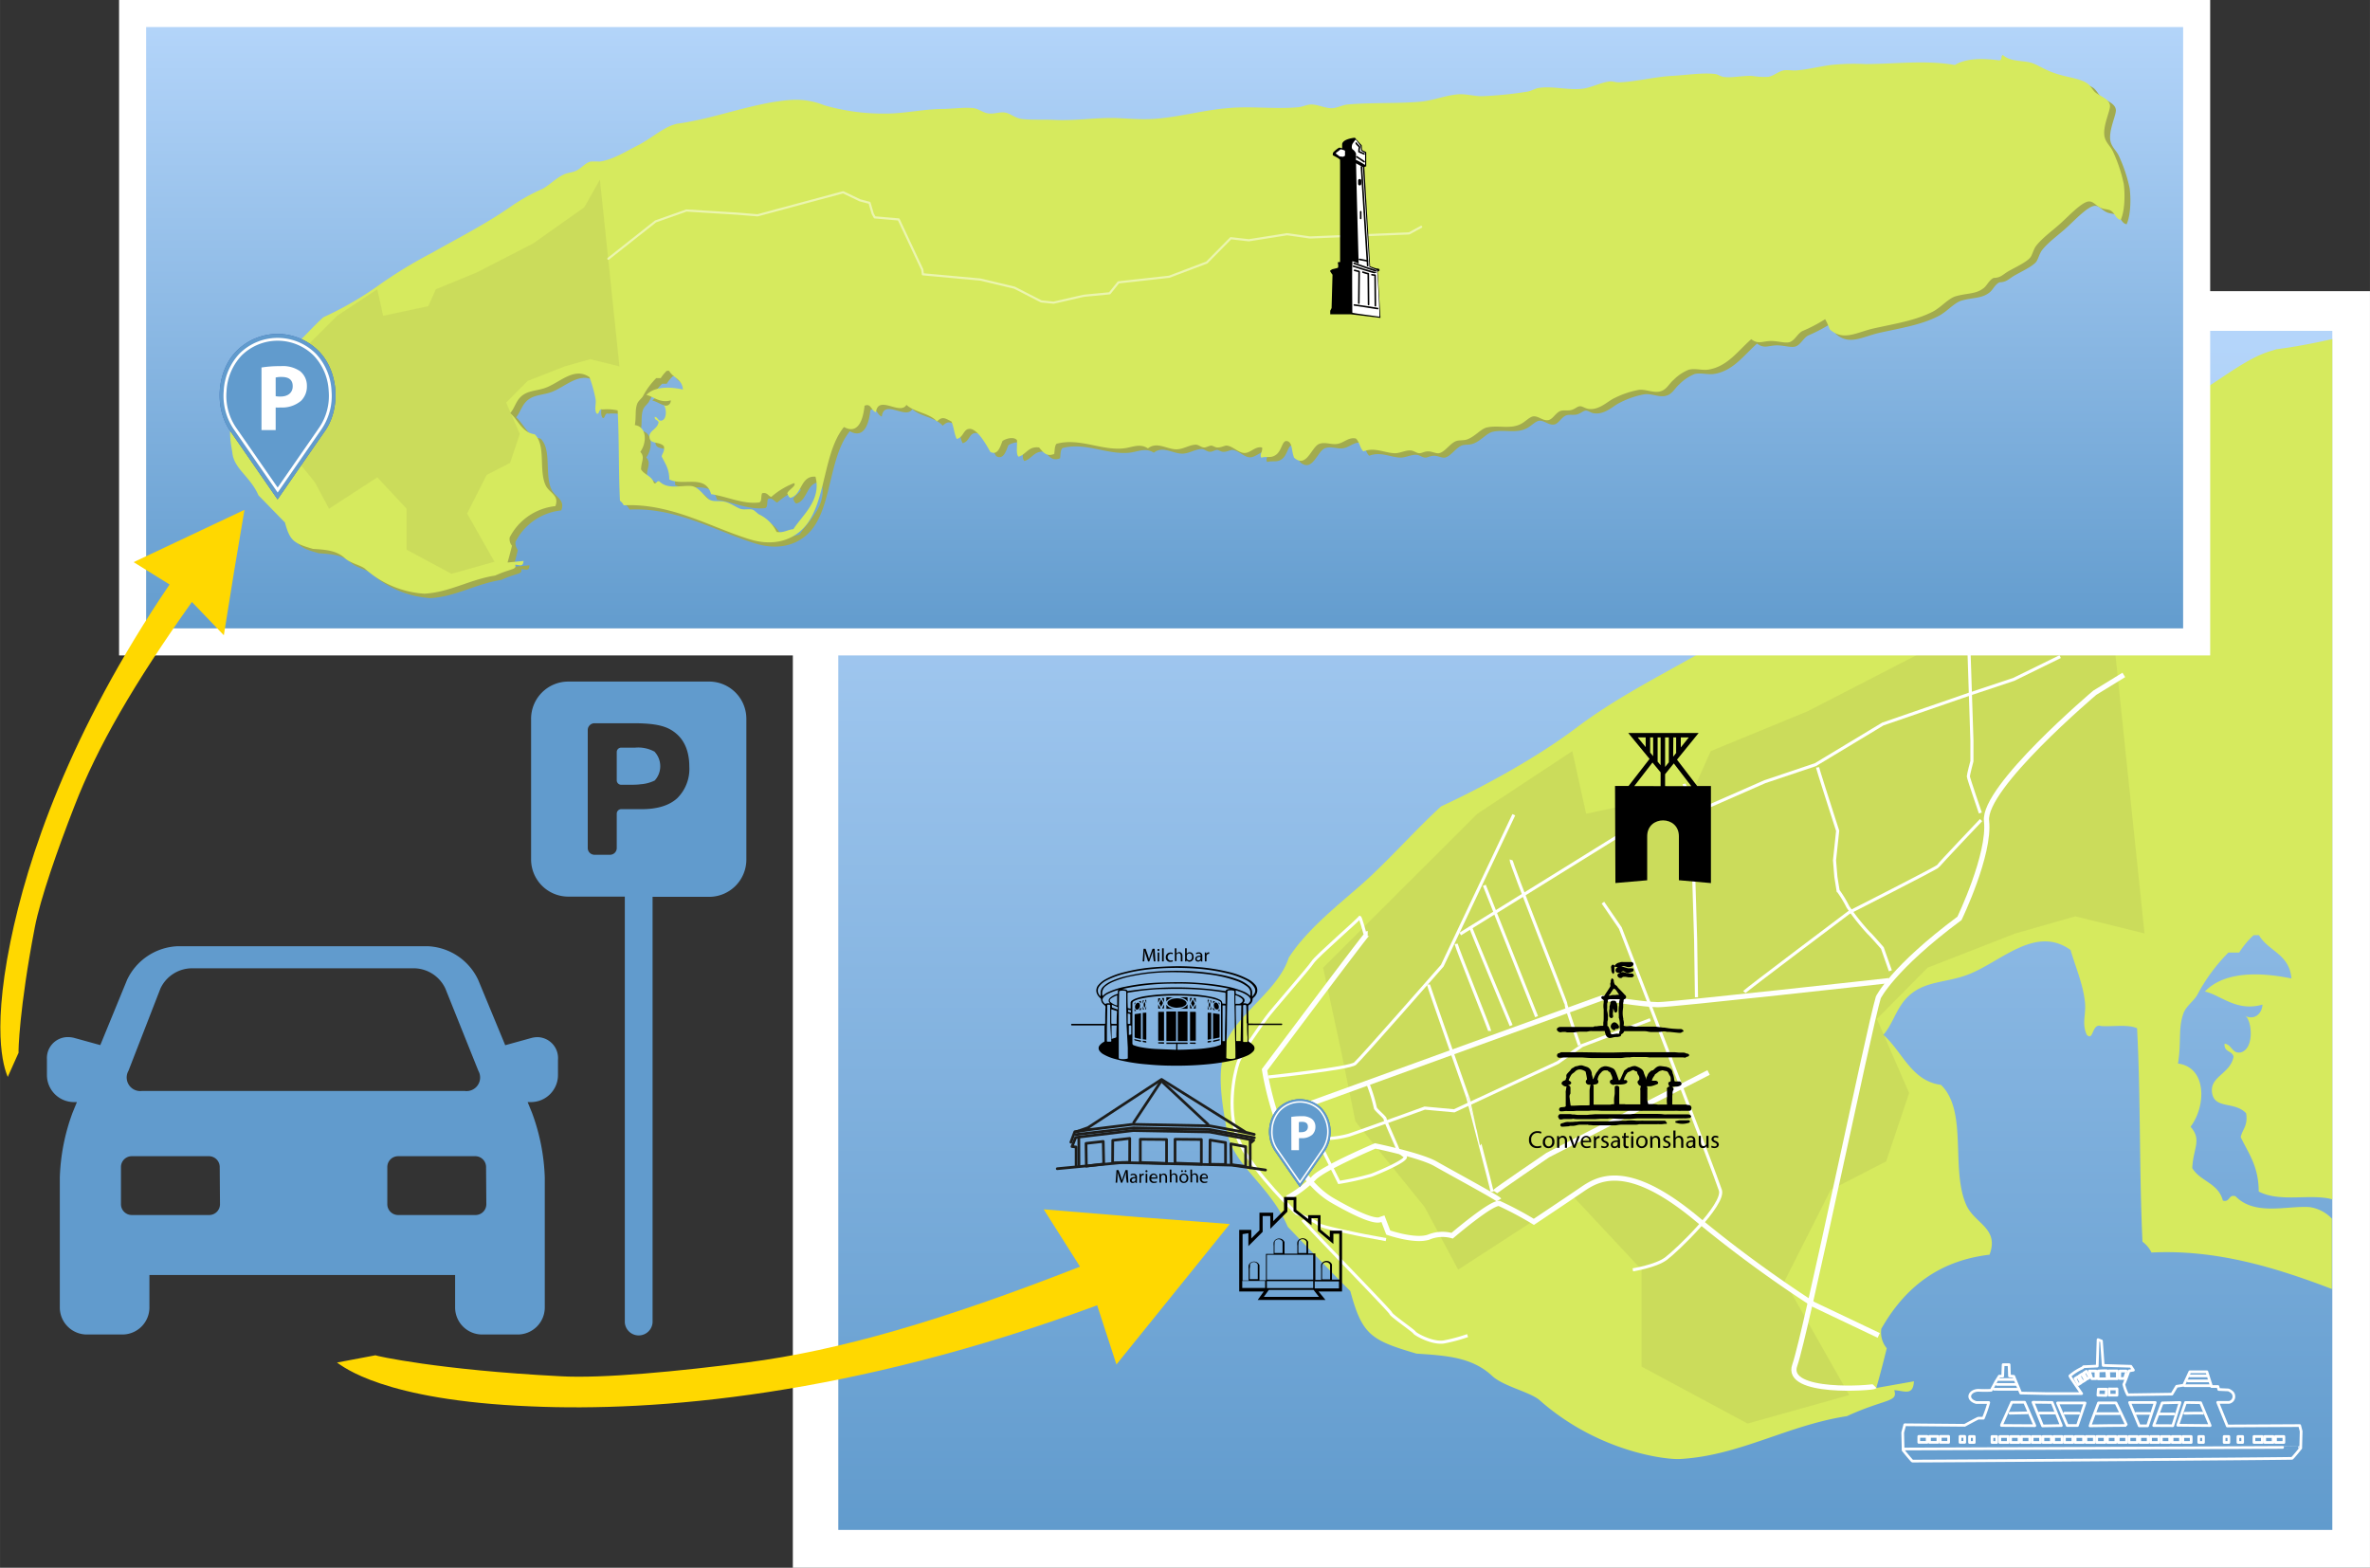 <svg xmlns="http://www.w3.org/2000/svg" xmlns:xlink="http://www.w3.org/1999/xlink" width="154.5mm" height="102.2mm" viewBox="0 0 437.96 289.71"><rect x="0" y="0" width="437.96" height="289.71" fill="#333333" stroke="none"/><defs><linearGradient id="Unbenannter_Verlauf_22" x1="292.95" y1="61.14" x2="292.95" y2="282.73" gradientUnits="userSpaceOnUse"><stop offset="0.01" stop-color="#b4d5fa"/><stop offset="1" stop-color="#619bcd"/></linearGradient><linearGradient id="Unbenannter_Verlauf_22-2" x1="215.22" y1="2.5" x2="215.22" y2="118.62" xlink:href="#Unbenannter_Verlauf_22"/></defs><title>haus_belvedere_norderney_lage_parken</title><g id="Ebene_5" data-name="Ebene 5"><rect x="146.51" y="53.81" width="291.45" height="235.9" style="fill:#fff"/><rect x="154.91" y="61.14" width="276.09" height="221.58" style="fill:url(#Unbenannter_Verlauf_22)"/></g><g id="Ebene_1" data-name="Ebene 1"><g style="opacity:0.5"><path d="M603.72,257.8" transform="translate(-212.26 -132.34)" style="fill:none;stroke:#fff;stroke-linecap:round;stroke-linejoin:round;stroke-width:0.957px"/></g><path d="M629.65,352.56c0-4.67-1.89-7.08-3.33-10.05.31-1.49,1.38-2.09,1-4.42-2.2-2.34-6-.63-6.32-4-.27-2.84,3.39-3.32,4-6.44-.25-1.18-1.8-.78-1.66-2.41,1.34.13,1.32,1.9,3,1.61,2.7-.73,2-6.38.67-6.84,1.52.92,3.2-.05,3.34-2-4.81,1.4-7.78-1.8-10.65-2.41,3.85-4.06,11.09-3.43,16-2.41-.38-4.62-4.23-5.06-6-8h-1a15.41,15.41,0,0,0-2.66,3.21h-2a33,33,0,0,0-5.65,7.64c-.6,1.25-2.15,2.17-2.66,3.62-1,2.8-.35,5.23-1,9.25,5.36.71,5.25,7.81,2.32,11.68,2.16,2.43.46,4,.32,7.64,1.48,2.51,4.81,2.76,5.65,6,1.32.4,1-1.21,2.34-.8,3.54,3.67,9.46,1.74,13.63,2a7,7,0,0,1,4.29,2.25V354C639.21,352.9,633.67,354.63,629.65,352.56Z" transform="translate(-212.26 -132.34)" style="fill:none"/><path d="M639,355.4c-4.17-.27-10.09,1.66-13.63-2-1.34-.41-1,1.2-2.34.8-.84-3.27-4.17-3.52-5.65-6,.14-3.64,1.84-5.21-.32-7.64,2.93-3.87,3-11-2.32-11.68.65-4,0-6.45,1-9.25.51-1.45,2.06-2.37,2.66-3.62a33,33,0,0,1,5.65-7.64h2a15.41,15.41,0,0,1,2.66-3.21h1c1.75,3,5.6,3.42,6,8-4.88-1-12.12-1.65-16,2.41,2.87.61,5.84,3.81,10.65,2.41-.14,2-1.82,2.93-3.34,2,1.34.46,2,6.11-.67,6.84-1.66.29-1.64-1.48-3-1.61-.14,1.63,1.41,1.23,1.66,2.41-.59,3.12-4.25,3.6-4,6.44.33,3.39,4.12,1.68,6.32,4,.38,2.33-.69,2.93-1,4.42,1.44,3,3.32,5.38,3.33,10.05,4,2.07,9.56.34,13.6,1.44V195c-3.48.78-6.94,1.45-10.36,1.89l-1.32.41c-4.9,1.55-10.07,6.18-15.3,8.84-5.65,2.87-11.39,6.53-17,7.24-1.29.17-2.72-.31-4,0-2.29.55-4,2.91-6.32,4-1.66.8-3.61.8-5.32,1.61-3.69,1.72-6.68,5.05-9.65,6.43a82,82,0,0,0-13.63,7.64c-10.78,7.55-22.83,13.64-34.26,20.13-7.6,4.3-15.47,8.29-22.61,13.69-7.39,5.57-17.21,10.89-24.95,14.49-4.35,4-8.31,8.45-13,12.89-4.23,4-11.35,9.14-15.14,15.08-2.23,7.07-12.43,11.93-12.22,18.82-1,4.46.51,11,.66,12.39.78,7,7.92,10.4,11.39,18.49,1,1.07,10.49,10.89,11.56,11.88,2.18,8.1,3.8,9.09,12.22,11.56,5.47.37,10.26.63,14,4.13,2.16,2,7.27,3,8.92,4.62,10.73,9.41,23.15,10.87,25.75,10.73,11.07-.61,19.81-6.22,30.88-7.92,7.15-3.28,9.48-2.54,8.75-4.79,1.65,0,3.5,1.22,3.63-1.65l-6.95,1.23c1.14-4,1.93-7.34,1.93-7.34a4.55,4.55,0,0,1-1-3.61c4.26-7.47,10.46-12.55,20-13.68,1.83-4.94-2.78-5.7-4.33-9.24-2.89-6.63.34-17.33-4.65-22.14-5.5-.73-7.11-6.15-10.65-9.25,1.76-2,2.34-4.75,4.33-6.83,3.16-3.3,7.33-2.66,11.64-4.43,6-2.45,12.22-9,18.63-4.42.9,3.12,2.32,6.32,2.66,9.67.23,2.32-.63,3.87.33,6,1.3,1.29.9-2.2,2.66-1.61,2.2.14,4.94-.36,6.64.41.67,12.73.39,26.63,1,39.44a5.41,5.41,0,0,1,1.66,2c12-.6,23,2.79,33.34,6.74v-13A7,7,0,0,0,639,355.4Z" transform="translate(-212.26 -132.34)" style="fill:#d6ea5e"/><g style="opacity:0.3"><polygon points="273.01 150.37 244.5 178.82 247.91 194.62 250.47 207.25 263.26 223.05 269.46 234.63 290.55 220.94 303.34 234.63 303.34 252.54 322.94 263.07 341.73 257.8 329.78 236.74 338.3 219.89 348.55 214.63 352.8 201.99 346.84 188.3 356.22 178.82 372.42 172.5 383.51 169.34 396.3 172.5 387.78 90.89 380.94 103 358.58 118.79 334.05 131.43 316.13 138.8 312.83 146.17 293.11 150.37 290.55 138.8 273.01 150.37" style="fill:#b3bc55"/></g></g><g id="Strassen"><path d="M465,304.86c-.24,0-19.06,25.18-19.06,25.18s2.72,18.49,12.63,24.18,9.08,2.89,9.08,2.89l1.15,3s5,1.74,7.51.83a6.67,6.67,0,0,1,4.3-.25s7.43-6.35,8.75-5.94a65.49,65.49,0,0,1,6.35,3.38s6-4,8.84-5.94,8.17-5.45,21.05,5.2a231.51,231.51,0,0,0,21.79,16l12.05,5.73" transform="translate(-212.26 -132.34)" style="fill:none;stroke:#fff;stroke-miterlimit:10;stroke-width:0.957px"/><path d="M558.7,388.52c-.33.33-16.75,1.53-14.77-3.92,2-5.63,13.7-62.16,15.43-67.94,0,0,2.56-5.36,15-14.61,0,0,5.69-11.8,5-18s20-23.69,20-23.69l5.37-3.3" transform="translate(-212.26 -132.34)" style="fill:none;stroke:#fff;stroke-miterlimit:10;stroke-width:0.957px"/><path d="M448.66,338.37l59.68-21.63S516,318,518.66,318s42.68-4.45,42.68-4.45" transform="translate(-212.26 -132.34)" style="fill:none;stroke:#fff;stroke-miterlimit:10;stroke-width:0.957px"/><path d="M514,367s4.21-.66,6.11-2.06,10.89-10,10.07-12.64-18.49-48.45-18.49-48.45l-3.22-4.71" transform="translate(-212.26 -132.34)" style="fill:none;stroke:#fff;stroke-miterlimit:10;stroke-width:0.574px"/><path d="M450.15,353.73A22.09,22.09,0,0,0,455,350.1c1.56-1.82,11.39-6,11.39-6s8.42,1.74,11.14,3.3,11.48,6.28,11.73,6.69" transform="translate(-212.26 -132.34)" style="fill:none;stroke:#fff;stroke-miterlimit:10;stroke-width:0.957px"/><path d="M488.53,352.57c.17-.25,9.74-6.77,9.74-6.77L528,330.53" transform="translate(-212.26 -132.34)" style="fill:none;stroke:#fff;stroke-miterlimit:10;stroke-width:0.957px"/><path d="M446.68,331.36s14.94-1.57,16-2.48,16.1-18.08,16.1-18.08L492,282.9" transform="translate(-212.26 -132.34)" style="fill:none;stroke:#fff;stroke-miterlimit:10;stroke-width:0.574px"/><path d="M451.22,345c.25-.25,4.13-2.31,4.13-2.31a17.67,17.67,0,0,0,6.19-.58c2.72-.91,14-5,14-5l5.45.5,19.15-8.92,4.46-3.13,12.63-4.79" transform="translate(-212.26 -132.34)" style="fill:none;stroke:#fff;stroke-miterlimit:10;stroke-width:0.574px"/><path d="M491.5,291.24c-.16.49,10.24,26.5,10.16,26.74s2.47,7.52,2.47,7.52" transform="translate(-212.26 -132.34)" style="fill:none;stroke:#fff;stroke-miterlimit:10;stroke-width:0.574px"/><path d="M465,332.51a28.75,28.75,0,0,1,1.41,4.54c0,.33,1.81,1.74,1.81,2.07s2.4,5.53,2.4,5.77,1.32,1.16,1.32,1.16c.49.66-4.71,2.89-6.27,3.47a52.5,52.5,0,0,1-5.95,1.32L452.79,337" transform="translate(-212.26 -132.34)" style="fill:none;stroke:#fff;stroke-miterlimit:10;stroke-width:0.574px"/><path d="M476.23,314.27c0,.25,7.27,20.88,7.27,20.88S488,352.32,488,352.57" transform="translate(-212.26 -132.34)" style="fill:none;stroke:#fff;stroke-miterlimit:10;stroke-width:0.574px"/><line x1="274.3" y1="163.6" x2="283.95" y2="187.87" style="fill:none;stroke:#fff;stroke-miterlimit:10;stroke-width:0.574px"/><path d="M484,303.62c0,.25,7.51,18.24,7.51,18.24" transform="translate(-212.26 -132.34)" style="fill:none;stroke:#fff;stroke-miterlimit:10;stroke-width:0.574px"/><path d="M481.35,306.76c.08.66,6.19,15.76,6.19,16.09" transform="translate(-212.26 -132.34)" style="fill:none;stroke:#fff;stroke-miterlimit:10;stroke-width:0.574px"/><line x1="269.84" y1="172.6" x2="301.37" y2="153.04" style="fill:none;stroke:#fff;stroke-miterlimit:10;stroke-width:0.574px"/><path d="M523.45,277.2c.08.33,2.56,4.71,2.56,5s-.33,2.22-.33,2.22L525.27,295s.33,10.57.33,10.9.16,10.73.16,10.73" transform="translate(-212.26 -132.34)" style="fill:none;stroke:#fff;stroke-miterlimit:10;stroke-width:0.574px"/><path d="M534.6,315.67c.33-.41,19.31-14.69,19.31-14.69s16.43-8.34,16.51-8.59,7.93-8.5,7.93-8.5" transform="translate(-212.26 -132.34)" style="fill:none;stroke:#fff;stroke-miterlimit:10;stroke-width:0.574px"/><polyline points="314.66 149.49 326.14 144.45 335.47 141.31 347.93 133.8 363.95 128.27 372.12 125.55 380.71 121.34" style="fill:none;stroke:#fff;stroke-miterlimit:10;stroke-width:0.574px"/><path d="M576,249c0,.33.66,20.22.66,20.22V273s-.66,2.48-.66,2.81,2.22,6.77,2.22,6.77" transform="translate(-212.26 -132.34)" style="fill:none;stroke:#fff;stroke-miterlimit:10;stroke-width:0.574px"/><path d="M548.14,274.15c.08.49,3.71,11.72,3.71,11.72l-.58,5.45.25,3.05.41,2.56a20.9,20.9,0,0,1,1.82,3,41.18,41.18,0,0,0,3.88,4.87c.25.17,2.48,2.73,2.48,2.73l1.48,4.21" transform="translate(-212.26 -132.34)" style="fill:none;stroke:#fff;stroke-miterlimit:10;stroke-width:0.574px"/><path d="M464.51,304.94s-.91-3.39-1-3.05-8,7.18-8.67,8.25-7.59,8.92-8.58,10.32-4.46,6.11-5.21,8.25-2.31,9.66.5,15.19,10.24,12.63,10.24,12.63,4,1.66,4.12,2.07,8.09,2,8.42,2.06,4.05.75,4.05.75" transform="translate(-212.26 -132.34)" style="fill:none;stroke:#fff;stroke-miterlimit:10;stroke-width:0.574px"/><path d="M453,357.77c.33.66,16.27,16.93,16.27,17.26s4.29,3.3,4.37,3.55,3.3,2.14,5.53,1.73a30.25,30.25,0,0,0,4.29-1.16" transform="translate(-212.26 -132.34)" style="fill:none;stroke:#fff;stroke-miterlimit:10;stroke-width:0.574px"/></g><g id="POI"><path d="M528.43,295.53l0-17.94h-2.54l-3.73-4.87,4-4.93H513.15l3.94,4.79-3.88,5h-2.5l.07,17.94,5.87-.51v-8.13c0-3.92,5.86-3.92,5.86,0V295Zm-5.57-26.92h1.48l-1.48,1.85Zm-6.49,1.79-1.47-1.79h1.47Zm5.11-1.79H522v2.82h.05l-.6.75Zm-1.52,0h.69v4.6l-.69.86Zm-1.38,0h.55v5.14l-.55-.67Zm-1.38,0h.55v3.47l-.55-.68Zm-2.94,9,3.37-4.36,1.5,1.82v2.54Zm5.7,0v-2.2l1.61-2,3.23,4.21Z" transform="translate(-212.26 -132.34)"/><path d="M460.26,359.76H458l0,1.22-1.71-1.43v-2.66H454v.71l-2.18-1.69v-2.37h-2.28V356l-2,2v-1.56H445v3.25l-1.51,1.51v-1.58h-2.23V371h4.54l-1.13,1.57H457.2L455.92,371h4.34Zm-17.31.48v2.38l2.64-2.64v-2.92H447v2.36l3.16-3.17v-2.14h1.14v2.07l3.32,2.58v-1.3h1.17v2.35l2.87,2.41,0-1.89h1.09v8.48h-1.35v-2.1c0-.15,0-.63,0-.69v0a1.08,1.08,0,0,0-2,0h0a3.09,3.09,0,0,0,0,.72v2.11h-1.07v-4.88H454v-1.44c0-.14,0-.63,0-.69l0,0a1.06,1.06,0,0,0-1-.67,1.08,1.08,0,0,0-1,.67h0a2.55,2.55,0,0,0,0,.72v1.45h-2.37v-1.44c0-.14,0-.63,0-.69v0a1.08,1.08,0,0,0-2,0h0a3.09,3.09,0,0,0,0,.72v1.45h-1.43v4.88H445v-2.1c0-.15,0-.63,0-.69v0a1.08,1.08,0,0,0-2,0h0a2.55,2.55,0,0,0,0,.72v2.11h-1.12v-8.57Zm13.64,5.83a.8.8,0,0,1,.73-.48.82.82,0,0,1,.73.47c0,.16,0,.53,0,.64v2.06h-1.48V366.7A6.29,6.29,0,0,1,456.59,366.07Zm-10.22,4.3v-1.28h8.56v1.28Zm0-1.56v-4.59h8.56v4.59Zm1.44-7a.79.79,0,0,1,.73-.47.8.8,0,0,1,.73.47c0,.16,0,.52,0,.63v1.45h-1.49v-1.45C447.79,362.33,447.8,361.94,447.81,361.85Zm4.42,0a.79.79,0,0,1,1.45,0c0,.16,0,.52,0,.63v1.45h-1.49v-1.45C452.21,362.33,452.22,361.94,452.23,361.85Zm-9,4.22a.8.8,0,0,1,1.46,0c0,.16,0,.53,0,.64v2.06h-1.49V366.7C443.25,366.55,443.26,366.16,443.26,366.07Zm-1.41,4.32v-1.3h4.23v1.3ZM456,372H445.8l.93-1.29H455Zm-.79-1.57v-1.3h4.48v1.3Z" transform="translate(-212.26 -132.34)"/><path d="M311.65,324a4.65,4.65,0,0,0-1.26.17l-4.77,1.32-5-12.08a10.81,10.81,0,0,0-9.25-6.21H245a10.84,10.84,0,0,0-9.26,6.21l-4.95,12.06-4.71-1.3a4.68,4.68,0,0,0-1.26-.18,3.87,3.87,0,0,0-3.89,4.1V331a5,5,0,0,0,5,5h.54l-.8,1.95a37.79,37.79,0,0,0-2.36,12v24a5,5,0,0,0,5,5h6.56a5,5,0,0,0,5-5v-6h56.49v6a5,5,0,0,0,5,5h6.57a5,5,0,0,0,5-5v-24a37.81,37.81,0,0,0-2.37-12l-.8-1.95h.61a5,5,0,0,0,5-5v-2.82A3.87,3.87,0,0,0,311.65,324ZM236,330.21,241.91,315a6.48,6.48,0,0,1,5.55-3.72H289a6.5,6.5,0,0,1,5.55,3.72l6.11,15.23a2.51,2.51,0,0,1-2.5,3.72H238.46A2.51,2.51,0,0,1,236,330.21Zm16.91,24.66a2,2,0,0,1-2,2H236.61a2,2,0,0,1-2-2V348a2,2,0,0,1,2-2h14.25a2,2,0,0,1,2,2Zm49.22,0a2,2,0,0,1-2,2H285.83a2,2,0,0,1-2-2V348a2,2,0,0,1,2-2h14.25a2,2,0,0,1,2,2Z" transform="translate(-212.26 -132.34)" style="fill:#619bcd"/><path d="M343.27,258.29h-26a6.88,6.88,0,0,0-6.87,6.87v26a6.88,6.88,0,0,0,6.87,6.87h10.45v78.68a2.57,2.57,0,0,0,5.13,0V298.07h10.45a6.88,6.88,0,0,0,6.88-6.87v-26A6.88,6.88,0,0,0,343.27,258.29Zm-5.89,21.58c-1.5,1.35-3.7,2-6.56,2h-3.77a.83.83,0,0,0-.82.83v6.35a1.25,1.25,0,0,1-1.25,1.25h-2.85a1.25,1.25,0,0,1-1.26-1.25v-21.8a1.26,1.26,0,0,1,1.26-1.26h7.19c4.76,0,6.54.72,8,2s2.32,3.31,2.32,6A7.61,7.61,0,0,1,337.38,279.87Z" transform="translate(-212.26 -132.34)" style="fill:#619bcd"/><path d="M333.3,271.29a6.3,6.3,0,0,0-3.66-.79h-2.59a.82.82,0,0,0-.82.82v5.22a.82.82,0,0,0,.82.82h1.55c.57,0,1.49,0,2-.09a7,7,0,0,0,2.65-.7,3.93,3.93,0,0,0,0-5.28Z" transform="translate(-212.26 -132.34)" style="fill:#619bcd"/><path d="M452.46,351.71l4.56-6.58a6.48,6.48,0,0,0-.53-8,5.7,5.7,0,0,0-8.06,0,6.48,6.48,0,0,0-.53,8Z" transform="translate(-212.26 -132.34)" style="fill:#3862ac"/><path d="M452.46,351.71l4.56-6.58a6.48,6.48,0,0,0-.53-8,5.7,5.7,0,0,0-8.06,0,6.48,6.48,0,0,0-.53,8Z" transform="translate(-212.26 -132.34)" style="fill:#619bcd"/><path d="M448.32,344.81h0a5.7,5.7,0,0,1-1-3.76,5.58,5.58,0,0,1,1.5-3.56,5.17,5.17,0,0,1,7.32,0,6,6,0,0,1,.48,7.33h0l-4.14,6Z" transform="translate(-212.26 -132.34)" style="fill:none;stroke:#fff;stroke-miterlimit:10;stroke-width:0.279px"/><path d="M450.88,338.74a10.87,10.87,0,0,1,1.9-.13,2.92,2.92,0,0,1,1.9.5,1.79,1.79,0,0,1,.66,1.43,2,2,0,0,1-.57,1.48,2.89,2.89,0,0,1-2,.65l-.47,0v2.22h-1.4Zm1.4,2.82a2,2,0,0,0,.47,0c.74,0,1.2-.37,1.2-1s-.39-.91-1.09-.91a2.94,2.94,0,0,0-.58.05Z" transform="translate(-212.26 -132.34)" style="fill:#fff"/><path d="M597.3,384.9l2.52-.12.15-4.88.63.24.32,4.52,5.11.16.47.71-.82.15s-.83,2.33-.95,2.48a8.42,8.42,0,0,0,.71,1.93l8.18-.12.87-1.45,1.3-.2,1.14-2.48,3.15,0,.86,2.72h1.18l.16.55,1.77.08a2.27,2.27,0,0,1,.77.51,1.11,1.11,0,0,1-.63,1.79l-2.11,0,1.77,4.36,13.38-.07.27,1.06-.08,3.11s-1.45,1.81-1.61,1.88-70.13.55-70.17.51c-.59-.63-1.69-2-1.69-2l-.08-3.27.38-1.44,11.08.1s2.37-1.3,2.51-1.31.93,0,.93,0a23.09,23.09,0,0,0,1-2.9c-.16,0-2.28,0-2.28,0s-.93-.2-1.18-.87.5-1.39,1.57-1.39a21.87,21.87,0,0,0,2.34,0l.87-1.62.63-1h.63l.08-2.12h1.1l.07,2.09.79.07,1.28,3.09,4.78.1,6.49,0s-2.26-3.19-2.17-3.28a9.89,9.89,0,0,1,2.33-1.48Z" transform="translate(-212.26 -132.34)" style="fill:none;stroke:#fff;stroke-linecap:round;stroke-linejoin:round;stroke-width:0.5px"/><polygon points="369.9 263.26 371.76 259.13 374.14 259.13 376.03 263.46 369.86 263.42 369.9 263.26" style="fill:none;stroke:#fff;stroke-linecap:round;stroke-linejoin:round;stroke-width:0.5px"/><polygon points="375.68 259.13 379.22 259.17 380.93 263.44 377.45 263.5 375.68 259.13" style="fill:none;stroke:#fff;stroke-linecap:round;stroke-linejoin:round;stroke-width:0.5px"/><path d="M594.27,395.77h1.89l1.41-4.17-5.09,0Z" transform="translate(-212.26 -132.34)" style="fill:none;stroke:#fff;stroke-linecap:round;stroke-linejoin:round;stroke-width:0.5px"/><path d="M598.48,395.83c0-.11,1.57-4.24,1.57-4.24h3.23s2.06,4.2,1.94,4.17S598.48,395.83,598.48,395.83Z" transform="translate(-212.26 -132.34)" style="fill:none;stroke:#fff;stroke-linecap:round;stroke-linejoin:round;stroke-width:0.5px"/><path d="M605.79,391.51l4.75,0-1.42,4.32-1.54,0Z" transform="translate(-212.26 -132.34)" style="fill:none;stroke:#fff;stroke-linecap:round;stroke-linejoin:round;stroke-width:0.5px"/><polygon points="399.56 259.25 402.86 259.17 401.52 263.46 397.99 263.44 399.56 259.25" style="fill:none;stroke:#fff;stroke-linecap:round;stroke-linejoin:round;stroke-width:0.5px"/><polygon points="402.43 263.38 403.87 259.17 406.66 259.21 408.43 263.44 402.43 263.38" style="fill:none;stroke:#fff;stroke-linecap:round;stroke-linejoin:round;stroke-width:0.5px"/><path d="M598.36,385.7l1.22,0v1.42l-.75,0Z" transform="translate(-212.26 -132.34)" style="fill:none;stroke:#fff;stroke-linecap:round;stroke-linejoin:round;stroke-width:0.5px"/><path d="M600,385.7a13.9,13.9,0,0,1,1.58-.05c0,.05.09,1.49.09,1.49l-1.69,0Z" transform="translate(-212.26 -132.34)" style="fill:none;stroke:#fff;stroke-linecap:round;stroke-linejoin:round;stroke-width:0.5px"/><path d="M601.92,385.68l1.61,0,0,1.44-1.55,0Z" transform="translate(-212.26 -132.34)" style="fill:none;stroke:#fff;stroke-linecap:round;stroke-linejoin:round;stroke-width:0.5px"/><path d="M604,385.7s1.39,0,1.33,0-.47,1.38-.47,1.38l-.9,0Z" transform="translate(-212.26 -132.34)" style="fill:none;stroke:#fff;stroke-linecap:round;stroke-linejoin:round;stroke-width:0.5px"/><polygon points="387.76 256.71 389.25 256.71 389.19 257.87 387.68 257.83 387.76 256.71" style="fill:none;stroke:#fff;stroke-linecap:round;stroke-linejoin:round;stroke-width:0.5px"/><path d="M602,389a11.85,11.85,0,0,0,1.47,0l0,1.16H602S602,389,602,389Z" transform="translate(-212.26 -132.34)" style="fill:none;stroke:#fff;stroke-linecap:round;stroke-linejoin:round;stroke-width:0.5px"/><path d="M583.69,393.49c.06,0,3.2-.06,3.2-.06" transform="translate(-212.26 -132.34)" style="fill:none;stroke:#fff;stroke-linecap:round;stroke-linejoin:round;stroke-width:0.5px"/><path d="M589.13,393.47c.14,0,2.84,0,2.84,0" transform="translate(-212.26 -132.34)" style="fill:none;stroke:#fff;stroke-linecap:round;stroke-linejoin:round;stroke-width:0.5px"/><line x1="381.54" y1="261.15" x2="384.16" y2="261.15" style="fill:none;stroke:#fff;stroke-linecap:round;stroke-linejoin:round;stroke-width:0.5px"/><path d="M599.58,393.57c.14,0,4.33,0,4.33,0" transform="translate(-212.26 -132.34)" style="fill:none;stroke:#fff;stroke-linecap:round;stroke-linejoin:round;stroke-width:0.5px"/><path d="M607,393.53c.07,0,2.51,0,2.51,0" transform="translate(-212.26 -132.34)" style="fill:none;stroke:#fff;stroke-linecap:round;stroke-linejoin:round;stroke-width:0.5px"/><path d="M611.26,393.63H614" transform="translate(-212.26 -132.34)" style="fill:none;stroke:#fff;stroke-linecap:round;stroke-linejoin:round;stroke-width:0.5px"/><path d="M616,393.51c.08,0,3.43-.08,3.35,0" transform="translate(-212.26 -132.34)" style="fill:none;stroke:#fff;stroke-linecap:round;stroke-linejoin:round;stroke-width:0.5px"/><rect x="369.56" y="265.46" width="1.55" height="1.1" style="fill:none;stroke:#fff;stroke-linecap:round;stroke-linejoin:round;stroke-width:0.5px"/><rect x="368.11" y="265.46" width="0.87" height="1.1" style="fill:none;stroke:#fff;stroke-linecap:round;stroke-linejoin:round;stroke-width:0.5px"/><rect x="406.32" y="265.46" width="0.87" height="1.1" style="fill:none;stroke:#fff;stroke-linecap:round;stroke-linejoin:round;stroke-width:0.5px"/><rect x="411.01" y="265.46" width="0.87" height="1.1" style="fill:none;stroke:#fff;stroke-linecap:round;stroke-linejoin:round;stroke-width:0.5px"/><rect x="413.56" y="265.46" width="0.87" height="1.1" style="fill:none;stroke:#fff;stroke-linecap:round;stroke-linejoin:round;stroke-width:0.5px"/><rect x="363.96" y="265.46" width="0.87" height="1.1" style="fill:none;stroke:#fff;stroke-linecap:round;stroke-linejoin:round;stroke-width:0.5px"/><rect x="371.55" y="265.46" width="1.55" height="1.1" style="fill:none;stroke:#fff;stroke-linecap:round;stroke-linejoin:round;stroke-width:0.5px"/><rect x="373.54" y="265.46" width="1.55" height="1.1" style="fill:none;stroke:#fff;stroke-linecap:round;stroke-linejoin:round;stroke-width:0.5px"/><rect x="375.53" y="265.46" width="1.55" height="1.1" style="fill:none;stroke:#fff;stroke-linecap:round;stroke-linejoin:round;stroke-width:0.5px"/><rect x="377.52" y="265.46" width="1.55" height="1.1" style="fill:none;stroke:#fff;stroke-linecap:round;stroke-linejoin:round;stroke-width:0.5px"/><rect x="379.51" y="265.46" width="1.55" height="1.1" style="fill:none;stroke:#fff;stroke-linecap:round;stroke-linejoin:round;stroke-width:0.5px"/><rect x="381.5" y="265.46" width="1.55" height="1.1" style="fill:none;stroke:#fff;stroke-linecap:round;stroke-linejoin:round;stroke-width:0.5px"/><rect x="383.48" y="265.46" width="1.55" height="1.1" style="fill:none;stroke:#fff;stroke-linecap:round;stroke-linejoin:round;stroke-width:0.5px"/><rect x="385.47" y="265.46" width="1.55" height="1.1" style="fill:none;stroke:#fff;stroke-linecap:round;stroke-linejoin:round;stroke-width:0.5px"/><rect x="387.46" y="265.46" width="1.55" height="1.1" style="fill:none;stroke:#fff;stroke-linecap:round;stroke-linejoin:round;stroke-width:0.5px"/><rect x="389.45" y="265.46" width="1.55" height="1.1" style="fill:none;stroke:#fff;stroke-linecap:round;stroke-linejoin:round;stroke-width:0.5px"/><rect x="391.44" y="265.46" width="1.55" height="1.1" style="fill:none;stroke:#fff;stroke-linecap:round;stroke-linejoin:round;stroke-width:0.5px"/><rect x="393.43" y="265.46" width="1.55" height="1.1" style="fill:none;stroke:#fff;stroke-linecap:round;stroke-linejoin:round;stroke-width:0.5px"/><rect x="395.42" y="265.46" width="1.55" height="1.1" style="fill:none;stroke:#fff;stroke-linecap:round;stroke-linejoin:round;stroke-width:0.5px"/><rect x="397.41" y="265.46" width="1.55" height="1.1" style="fill:none;stroke:#fff;stroke-linecap:round;stroke-linejoin:round;stroke-width:0.5px"/><rect x="399.4" y="265.46" width="1.55" height="1.1" style="fill:none;stroke:#fff;stroke-linecap:round;stroke-linejoin:round;stroke-width:0.5px"/><rect x="401.39" y="265.46" width="1.55" height="1.1" style="fill:none;stroke:#fff;stroke-linecap:round;stroke-linejoin:round;stroke-width:0.5px"/><rect x="403.37" y="265.46" width="1.55" height="1.1" style="fill:none;stroke:#fff;stroke-linecap:round;stroke-linejoin:round;stroke-width:0.5px"/><rect x="416.52" y="265.46" width="1.55" height="1.1" style="fill:none;stroke:#fff;stroke-linecap:round;stroke-linejoin:round;stroke-width:0.5px"/><rect x="418.51" y="265.46" width="1.55" height="1.1" style="fill:none;stroke:#fff;stroke-linecap:round;stroke-linejoin:round;stroke-width:0.5px"/><rect x="420.5" y="265.46" width="1.55" height="1.1" style="fill:none;stroke:#fff;stroke-linecap:round;stroke-linejoin:round;stroke-width:0.5px"/><rect x="574.46" y="397.77" width="0.87" height="1.1" transform="translate(937.53 664.31) rotate(-180)" style="fill:none;stroke:#fff;stroke-linecap:round;stroke-linejoin:round;stroke-width:0.5px"/><rect x="570.81" y="397.77" width="1.55" height="1.1" transform="translate(930.91 664.31) rotate(-180)" style="fill:none;stroke:#fff;stroke-linecap:round;stroke-linejoin:round;stroke-width:0.5px"/><rect x="568.82" y="397.77" width="1.55" height="1.1" transform="translate(926.93 664.31) rotate(-180)" style="fill:none;stroke:#fff;stroke-linecap:round;stroke-linejoin:round;stroke-width:0.5px"/><rect x="566.83" y="397.77" width="1.55" height="1.1" transform="translate(922.96 664.31) rotate(-180)" style="fill:none;stroke:#fff;stroke-linecap:round;stroke-linejoin:round;stroke-width:0.5px"/><line x1="404.7" y1="254.26" x2="407.77" y2="254.26" style="fill:none;stroke:#fff;stroke-linecap:round;stroke-linejoin:round;stroke-width:0.5px"/><line x1="404.33" y1="255.18" x2="408.16" y2="255.18" style="fill:none;stroke:#fff;stroke-linecap:round;stroke-linejoin:round;stroke-width:0.5px"/><line x1="403.73" y1="256.07" x2="408.37" y2="256.07" style="fill:none;stroke:#fff;stroke-linecap:round;stroke-linejoin:round;stroke-width:0.5px"/><line x1="369.4" y1="254.93" x2="372.15" y2="254.93" style="fill:none;stroke:#fff;stroke-linecap:round;stroke-linejoin:round;stroke-width:0.5px"/><line x1="369.01" y1="255.83" x2="372.58" y2="255.83" style="fill:none;stroke:#fff;stroke-linecap:round;stroke-linejoin:round;stroke-width:0.5px"/><line x1="368.48" y1="256.73" x2="372.85" y2="256.74" style="fill:none;stroke:#fff;stroke-linecap:round;stroke-linejoin:round;stroke-width:0.5px"/><path d="M564,400.11s73.28-.29,73.2-.32" transform="translate(-212.26 -132.34)" style="fill:none;stroke:#fff;stroke-linecap:round;stroke-linejoin:round;stroke-width:0.5px"/><path d="M595.71,387.09s.52-.33.52-.33l.62,1.12-.53.32Z" transform="translate(-212.26 -132.34)" style="fill:none;stroke:#fff;stroke-linecap:round;stroke-linejoin:round;stroke-width:0.5px"/><path d="M596.49,386.59l.51-.33.63,1.11-.54.33Z" transform="translate(-212.26 -132.34)" style="fill:none;stroke:#fff;stroke-linecap:round;stroke-linejoin:round;stroke-width:0.5px"/><path d="M597.29,386.08s.51-.33.51-.33l.63,1.12-.53.32Z" transform="translate(-212.26 -132.34)" style="fill:none;stroke:#fff;stroke-linecap:round;stroke-linejoin:round;stroke-width:0.5px"/><path d="M416.49,321.83h-6.13c-.09,0-.16,0-.16-.14s.07-.15.17-.15h5.95c.15,0,.18,0,.18-.18,0-1,0-1.91.05-2.86a.41.41,0,0,0-.18-.4,2.28,2.28,0,0,1-.48-.5,1.31,1.31,0,0,1-.15-.52.4.4,0,0,0-.14-.29,2.29,2.29,0,0,1-.6-.75,1.54,1.54,0,0,1,.28-1.72,4.62,4.62,0,0,1,1.38-1.07A14,14,0,0,1,420,312a31.1,31.1,0,0,1,5.43-.91c1-.08,2.06-.14,3.1-.17a41.53,41.53,0,0,1,5.23.14,34.51,34.51,0,0,1,5.71.93,14.67,14.67,0,0,1,3.33,1.24,4.49,4.49,0,0,1,1.34,1,1.56,1.56,0,0,1,.4,1.55,2.07,2.07,0,0,1-.67.95.31.31,0,0,0-.14.29,1.19,1.19,0,0,1-.48.91.64.64,0,0,1-.13.1c-.17.08-.19.21-.19.38,0,1,0,1.91.05,2.86,0,.22,0,.22.22.22H449c.1,0,.22,0,.2.14s-.06.1-.11.13-.09,0-.13,0h-5.83c-.14,0-.19,0-.18.17,0,.89,0,1.78,0,2.67a.33.33,0,0,0,.17.3,3.73,3.73,0,0,1,.73.58.82.82,0,0,1,0,1.15,3.38,3.38,0,0,1-1.19.82,14.48,14.48,0,0,1-2.87.9,38.88,38.88,0,0,1-4.15.64,59.88,59.88,0,0,1-6.69.28c-1.59,0-3.18-.09-4.76-.24a32.52,32.52,0,0,1-5.89-1,8.8,8.8,0,0,1-2.11-.85,2.17,2.17,0,0,1-.74-.64.81.81,0,0,1,0-1,2.42,2.42,0,0,1,.8-.66.19.19,0,0,0,.12-.19c0-.57,0-1.13,0-1.7,0-.35,0-.7,0-1.06Zm15.21,3.42H430c-.12,0-.15,0-.15.16s0,.5,0,.75,0,.17.17.17c.95,0,1.9-.05,2.84-.1a24.3,24.3,0,0,0,3.81-.44,9.52,9.52,0,0,0,1.07-.34.22.22,0,0,0,.16-.24q0-3.74,0-7.47a.36.36,0,0,0-.19-.34,4.12,4.12,0,0,0-.64-.3,14.14,14.14,0,0,0-2.65-.53,35.85,35.85,0,0,0-4.27-.26c-1.34,0-2.68,0-4,.14a22.55,22.55,0,0,0-3.06.44,5,5,0,0,0-1.3.45.5.5,0,0,0-.27.47q0,3.65,0,7.29a.37.37,0,0,0,.28.41,8.38,8.38,0,0,0,1,.29,20.83,20.83,0,0,0,3,.38c1.22.06,2.45.1,3.67.15.12,0,.14,0,.14-.15s0-.5,0-.75,0-.18-.17-.18H427.8V325H428c1.18,0,2.37,0,3.56,0,.15,0,.19.05.17.18A.49.49,0,0,1,431.7,325.25ZM416,316.37l.05,0a3.45,3.45,0,0,1,1-.69,13.09,13.09,0,0,1,3.13-1,38.1,38.1,0,0,1,6-.75c1.39-.06,2.78-.08,4.17-.09s3,.09,4.56.23a37.33,37.33,0,0,1,3.94.55,15.58,15.58,0,0,1,3.21.95,3.79,3.79,0,0,1,1.18.76l.07.05a5.89,5.89,0,0,0,0-.84,1.6,1.6,0,0,0-.66-.95,7.09,7.09,0,0,0-1.92-1,23.23,23.23,0,0,0-4.86-1.15c-1.4-.2-2.8-.31-4.2-.37a48.78,48.78,0,0,0-5.13,0,36.13,36.13,0,0,0-5,.64,17.14,17.14,0,0,0-3.66,1.09,6.23,6.23,0,0,0-1.4.85A1.71,1.71,0,0,0,416,316.37Zm22.73,1.46a.38.38,0,0,0,0-.1c0-.57,0-1.14,0-1.71,0-.26,0-.21-.23-.26a41,41,0,0,0-4.83-.56c-2.08-.13-4.16-.15-6.24-.08-1.5,0-3,.14-4.48.32l-2.2.33c-.09,0-.13.05-.13.15,0,.88,0,1.75.05,2.63,0,0,0,.09.07.1s.29.06.45.09v-.17c0-.29,0-.58,0-.87a.5.5,0,0,1,.2-.43,3.33,3.33,0,0,1,.61-.35,8.88,8.88,0,0,1,2.16-.54,33.42,33.42,0,0,1,5.09-.36q1.46,0,2.91.06a23.85,23.85,0,0,1,4,.49,5.36,5.36,0,0,1,1.52.52.72.72,0,0,1,.45.7l0,0Zm1.71,3.64h0c0-1.48-.05-3-.08-4.43,0-.47,0-1,0-1.42,0-.12,0-.19-.16-.21a1.92,1.92,0,0,0-1,0,.17.17,0,0,0-.13.18c0,1.38-.05,2.76-.07,4.14s0,2.66-.07,4l-.06,4a.16.16,0,0,0,.14.2,2.63,2.63,0,0,0,1.42,0c.1,0,.13-.09.13-.19,0-.38,0-.75,0-1.13Zm-20,.26-.06-3.23c0-.95,0-1.89,0-2.83a.18.18,0,0,0-.16-.21,2.08,2.08,0,0,0-1,0,.17.17,0,0,0-.15.2l-.06,3.15L419,322.2c0,1.18,0,2.37,0,3.56,0,.68,0,1.37,0,2.05,0,.08,0,.15.1.17a2.93,2.93,0,0,0,1.47,0c.08,0,.1-.08.1-.16,0-.62,0-1.23,0-1.85Zm-4.79-5.22c0-.26,0-.48,0-.7a1.54,1.54,0,0,1,.43-1.11,4.76,4.76,0,0,1,1.43-1,14.17,14.17,0,0,1,3-1,35,35,0,0,1,5.57-.84c1.7-.12,3.4-.15,5.1-.1a39.69,39.69,0,0,1,6.15.62,19.24,19.24,0,0,1,3.8,1,6.24,6.24,0,0,1,1.91,1.12,1.65,1.65,0,0,1,.61,1.08c0,.26,0,.52,0,.78,0,0,0,.07,0,.11l.05,0c.12-.17.25-.33.36-.51a1.09,1.09,0,0,0,0-1.14,3.21,3.21,0,0,0-.48-.62,5,5,0,0,0-1.28-.85A15.88,15.88,0,0,0,439,312.2a36,36,0,0,0-6-.89c-1.48-.1-2.95-.13-4.43-.1s-2.81.13-4.21.29a32.13,32.13,0,0,0-4.34.79,15.14,15.14,0,0,0-3.25,1.21,4,4,0,0,0-1.36,1.1A1.31,1.31,0,0,0,415.73,316.51Zm23.81-1.46a45.27,45.27,0,0,0-9.92-.94,44.11,44.11,0,0,0-9.92,1c.2,0,.39.05.57.08a.49.49,0,0,1,.44.3,59.63,59.63,0,0,1,18.09,0C438.89,315.09,439.26,315.15,439.54,315.05Zm2.19,3.07h-.83c-.2,0-.2,0-.2.21,0,1.46.05,2.92.08,4.39l0,1.87c0,.05,0,.13.07.13h.75Zm-24.24,3.32h0c0-.14,0-.28,0-.42,0-.88,0-1.77,0-2.65,0-.36,0-.39-.4-.36h0c-.1,0-.14,0-.14.15,0,.27,0,.54,0,.81l-.06,3.51c0,.73,0,1.46,0,2.18,0,.12,0,.17.15.17h.53c.11,0,.14-.06.13-.16Zm25.21,0h0c0-1,0-2-.05-3,0-.38-.06-.42-.44-.38-.1,0-.15.05-.15.16,0,.52,0,1,0,1.55,0,.87,0,1.75,0,2.62s0,1.55,0,2.32c0,.11,0,.18.14.18h.55c.1,0,.13,0,.12-.15s0-.49,0-.73C442.7,323.12,442.7,322.27,442.7,321.43Zm-4,3.29v-.45c0-1.59.05-3.18.08-4.77,0-.41,0-.83,0-1.24,0-.05,0-.13-.07-.13h-.45v6.59Zm-22.12-6.82c.25-.24.56-.15.87-.17l-.12-.15a.59.59,0,0,1,0-.69,1.24,1.24,0,0,1,.25-.26,3.59,3.59,0,0,1,1.2-.61.17.17,0,0,0,.13-.19c0-.18-.05-.37.11-.55h-.08A10.29,10.29,0,0,0,417,316a2.25,2.25,0,0,0-.88.71.63.63,0,0,0-.06.66A1.27,1.27,0,0,0,416.55,317.9Zm24.11-2.57c0,.19,0,.36,0,.53a.14.14,0,0,0,.11.16l.52.2a2.46,2.46,0,0,1,.83.55.6.6,0,0,1,0,.86.29.29,0,0,0-.06.1h.13a1.32,1.32,0,0,1,.5.07c.18.1.26,0,.36-.08a1.07,1.07,0,0,0,.14-.16.66.66,0,0,0,0-.93,1.76,1.76,0,0,0-.4-.37,6.21,6.21,0,0,0-1.63-.76Zm-22,6.21s0,0,0-.05c0-.74,0-1.48.07-2.22,0-.09,0-.11-.11-.13l-.83-.27-.12,0V319l0,1.69c0,.24,0,.49,0,.73,0,0,.06.12.08.12Zm0,.29h-.8c-.12,0-.14,0-.14.15l0,2.14a1.37,1.37,0,0,0,0,.19l.81-.24s.06-.08.07-.12,0-.37,0-.55Zm.1-5.57a5.69,5.69,0,0,0-.55.23,3.21,3.21,0,0,0-.62.38.41.41,0,0,0,0,.7,2.9,2.9,0,0,0,1.12.57l.05,0Zm21.85,0a.66.66,0,0,0,0,.13c0,.38,0,.77,0,1.15s0,.29.3.29h.19a.76.76,0,0,0,.64-.24.45.45,0,0,0,0-.77A3.62,3.62,0,0,0,440.68,316.27Zm-19.9,3.37a.72.72,0,0,0,0,.13c0,.48,0,1,0,1.43s0,.36.37.34h0c.07,0,.1,0,.1-.1,0-.54,0-1.08,0-1.62,0,0,0-.09,0-.09S420.94,319.67,420.78,319.64Zm.48,2.19H421c-.11,0-.14,0-.14.15,0,.36,0,.72,0,1.08v.53a2.44,2.44,0,0,0,.36-.06.14.14,0,0,0,.09-.11c0-.49,0-1,0-1.47C421.27,321.9,421.26,321.87,421.26,321.83ZM417.73,318v.21c0,.31,0,.31.28.41l.8.27v-.37a.11.11,0,0,0-.06-.09Zm3,1.34.5.1c0-.13,0-.22,0-.32s0-.09-.06-.09a3.11,3.11,0,0,0-.44-.08Z" transform="translate(-212.26 -132.34)"/><path d="M431.7,324.72h-1.79v-5.46h1.79Z" transform="translate(-212.26 -132.34)"/><path d="M427.8,319.26h1.79v5.45H427.8Z" transform="translate(-212.26 -132.34)"/><path d="M426.29,319.32h1.07v5.34h-1.07Z" transform="translate(-212.26 -132.34)"/><path d="M433.24,324.66h-1.07v-5.34h1s.06.05.07.08a.61.61,0,0,1,0,.14v5.11Z" transform="translate(-212.26 -132.34)"/><path d="M423.1,319.57v4.78L422,324.1s-.07-.08-.07-.12c0-.3,0-.6,0-.9,0-1.05,0-2.11,0-3.16,0-.13,0-.18.18-.2.29,0,.59-.08.88-.13Z" transform="translate(-212.26 -132.34)"/><path d="M436.42,324.34v-4.77l1.21.18c0,.06,0,.11,0,.16,0,1.35,0,2.69,0,4,0,.12,0,.17-.15.19l-.92.19Z" transform="translate(-212.26 -132.34)"/><path d="M429.77,318.56a2.64,2.64,0,0,1-1.48-.4.51.51,0,0,1,0-.93,1,1,0,0,1,.22-.14,2.33,2.33,0,0,1,.94-.24,2.86,2.86,0,0,1,1.5.22,1.35,1.35,0,0,1,.38.26.47.47,0,0,1,0,.76,1.86,1.86,0,0,1-.92.4C430.16,318.53,429.92,318.54,429.77,318.56Z" transform="translate(-212.26 -132.34)"/><path d="M435.43,324.48v-5l.66,0v.17c0,1.52,0,3.05,0,4.57,0,.11,0,.16-.14.16S435.61,324.46,435.43,324.48Z" transform="translate(-212.26 -132.34)"/><path d="M424.09,319.47v5l-.66-.08v-4.88Z" transform="translate(-212.26 -132.34)"/><path d="M422,318.42a.89.89,0,0,1,.32-.69.33.33,0,0,1,.56.17.85.85,0,0,1-.13.78.45.45,0,0,1-.5.22C422.12,318.85,422,318.68,422,318.42Z" transform="translate(-212.26 -132.34)"/><path d="M437.49,318.43v0c0,.18,0,.35-.24.43a.44.44,0,0,1-.49-.19.86.86,0,0,1-.16-.8.34.34,0,0,1,.58-.17A.9.9,0,0,1,437.49,318.43Z" transform="translate(-212.26 -132.34)"/><path d="M432.69,318.42l-.32-.64a.21.21,0,0,1,0-.11l.31-.63.35.71a.17.17,0,0,1,0,.07Z" transform="translate(-212.26 -132.34)"/><path d="M426.84,317l.31.63a.14.14,0,0,1,0,.11l-.32.65-.33-.61a.09.09,0,0,1,0-.07C426.6,317.52,426.72,317.29,426.84,317Z" transform="translate(-212.26 -132.34)"/><path d="M431.71,317.94v.81h-1.42A1.91,1.91,0,0,0,431.71,317.94Z" transform="translate(-212.26 -132.34)"/><path d="M429.25,318.76H427.8V318A1.91,1.91,0,0,0,429.25,318.76Z" transform="translate(-212.26 -132.34)"/><path d="M431.71,317.45c-.28-.45-.58-.62-1.38-.82h1.27c.06,0,.11,0,.11.08Z" transform="translate(-212.26 -132.34)"/><path d="M427.79,317.44v-.8h1.39A1.88,1.88,0,0,0,427.79,317.44Z" transform="translate(-212.26 -132.34)"/><path d="M421.85,324.36l1.25.26v.27c-.39-.1-.77-.19-1.15-.3C421.91,324.58,421.89,324.46,421.85,324.36Z" transform="translate(-212.26 -132.34)"/><path d="M436.43,324.89c0-.26,0-.26.2-.31l1-.21c.06.19.05.21-.12.26Z" transform="translate(-212.26 -132.34)"/><path d="M427.36,324.94v.28l-1.07-.05v-.23Z" transform="translate(-212.26 -132.34)"/><path d="M432.16,325.22V325l1,0s.06.08.07.12,0,.13-.08.13Z" transform="translate(-212.26 -132.34)"/><path d="M423.76,318.55a.94.94,0,0,1,0-1.05A1,1,0,0,1,423.76,318.55Z" transform="translate(-212.26 -132.34)"/><path d="M435.76,318.54a1,1,0,0,1,0-1A.92.92,0,0,1,435.76,318.54Z" transform="translate(-212.26 -132.34)"/><path d="M432.79,318.72l.44-.79v.79Z" transform="translate(-212.26 -132.34)"/><path d="M433.21,317.58l-.4-.8a3.7,3.7,0,0,1,.37,0s.05,0,.05.07c0,.23,0,.46,0,.69Z" transform="translate(-212.26 -132.34)"/><path d="M427.34,317.52l-.38-.76.4,0v.79Z" transform="translate(-212.26 -132.34)"/><path d="M426.29,318.72v-.79l.43.79Z" transform="translate(-212.26 -132.34)"/><path d="M427.37,317.92v.69a.11.11,0,0,1-.08.08H427l.39-.78Z" transform="translate(-212.26 -132.34)"/><path d="M435.42,325a1.19,1.19,0,0,1,0-.19s0-.08.06-.08l.6-.07c0,.25,0,.25-.18.28Z" transform="translate(-212.26 -132.34)"/><path d="M426.28,317.57c0-.23,0-.46,0-.68,0,0,0-.08.07-.08l.35,0-.39.81Z" transform="translate(-212.26 -132.34)"/><path d="M423.45,324.66l.57.07s.06.06.07.09a1.07,1.07,0,0,1,0,.18,5.4,5.4,0,0,1-.6-.09c-.05,0-.06-.14-.09-.21Z" transform="translate(-212.26 -132.34)"/><path d="M432.16,317.51v-.78l.4,0-.38.76Z" transform="translate(-212.26 -132.34)"/><path d="M432.56,318.69h-.4v-.79Z" transform="translate(-212.26 -132.34)"/><path d="M435.43,317.76v-.68l.23,0-.21.64Z" transform="translate(-212.26 -132.34)"/><path d="M423.1,317.76l-.38-.35.38-.12Z" transform="translate(-212.26 -132.34)"/><path d="M436.09,318.3v.63l-.24,0,.22-.62Z" transform="translate(-212.26 -132.34)"/><path d="M435.43,318.87v-.67h0l.21.68Z" transform="translate(-212.26 -132.34)"/><path d="M436.42,317.76v-.47l.38.13Z" transform="translate(-212.26 -132.34)"/><path d="M423.11,318.51c0,.12,0,.26,0,.39s-.05.07-.08.08a1.6,1.6,0,0,1-.29,0Z" transform="translate(-212.26 -132.34)"/><path d="M423.44,318.26l.23.64-.23,0Z" transform="translate(-212.26 -132.34)"/><path d="M436.42,318.53l.37.5h0C436.38,319,436.35,318.92,436.42,318.53Z" transform="translate(-212.26 -132.34)"/><path d="M436.07,317.79l-.2-.61c.22,0,.22,0,.22.2v.4Z" transform="translate(-212.26 -132.34)"/><path d="M423.86,317.12l.22,0v.65h0Z" transform="translate(-212.26 -132.34)"/><path d="M423.42,317.79v-.4c0-.21,0-.21.23-.21l-.2.61Z" transform="translate(-212.26 -132.34)"/><path d="M423.88,318.86l.19-.63h0c0,.18,0,.37,0,.56,0,0-.11.07-.17.11Z" transform="translate(-212.26 -132.34)"/><path d="M437.63,318.79v.4l-.34-.06,0,0,.34-.33Z" transform="translate(-212.26 -132.34)"/><path d="M421.9,319.19v-.38l.33.32Z" transform="translate(-212.26 -132.34)"/><path d="M437.62,318l-.26-.41C437.68,317.7,437.65,317.65,437.62,318Z" transform="translate(-212.26 -132.34)"/><path d="M421.9,318c0-.35-.07-.33.25-.4Z" transform="translate(-212.26 -132.34)"/><path d="M425.34,309c0-.33,0-.72,0-1h0a8.3,8.3,0,0,1-.29.89l-.41,1.13h-.23l-.37-1.11a8.89,8.89,0,0,1-.27-.91h0c0,.29,0,.68,0,1l-.06,1h-.29l.16-2.33h.38l.4,1.13a6.5,6.5,0,0,1,.23.78h0a7.34,7.34,0,0,1,.24-.78l.41-1.13h.39l.14,2.33h-.29Z" transform="translate(-212.26 -132.34)"/><path d="M426.52,307.89a.18.18,0,0,1-.19.19.19.19,0,0,1-.18-.19.18.18,0,0,1,.19-.19A.18.18,0,0,1,426.52,307.89Zm-.33,2.14v-1.67h.3V310Z" transform="translate(-212.26 -132.34)"/><path d="M427,307.58h.31V310H427Z" transform="translate(-212.26 -132.34)"/><path d="M429,310a1.19,1.19,0,0,1-.48.09.79.79,0,0,1-.83-.85.84.84,0,0,1,.89-.88,1,1,0,0,1,.42.08l-.06.24a.77.77,0,0,0-.36-.08.63.63,0,0,0,0,1.25.86.86,0,0,0,.38-.08Z" transform="translate(-212.26 -132.34)"/><path d="M429.36,307.58h.3v1h0a.53.53,0,0,1,.21-.21.66.66,0,0,1,.31-.09c.23,0,.59.14.59.72v1h-.31v-1c0-.27-.1-.5-.38-.5a.43.43,0,0,0-.41.31.3.3,0,0,0,0,.14v1h-.3Z" transform="translate(-212.26 -132.34)"/><path d="M431.26,310c0-.12,0-.28,0-.43v-2h.3v1.05h0a.61.61,0,0,1,.57-.31c.41,0,.7.35.7.85a.8.8,0,0,1-.75.9.61.61,0,0,1-.56-.32h0V310Zm.31-.67s0,.08,0,.11a.48.48,0,0,0,.46.36c.32,0,.51-.26.51-.65s-.18-.62-.5-.62a.47.47,0,0,0-.46.38.37.37,0,0,0,0,.12Z" transform="translate(-212.26 -132.34)"/><path d="M434.16,310l0-.21h0a.62.62,0,0,1-.51.25.48.48,0,0,1-.51-.48c0-.41.36-.63,1-.62v0a.34.34,0,0,0-.38-.38.81.81,0,0,0-.44.12l-.07-.2a1,1,0,0,1,.55-.15.6.6,0,0,1,.64.68v.63a2.55,2.55,0,0,0,0,.4Zm-.05-.85c-.33,0-.7.05-.7.37a.26.26,0,0,0,.28.29.43.43,0,0,0,.41-.28.28.28,0,0,0,0-.09Z" transform="translate(-212.26 -132.34)"/><path d="M434.9,308.88c0-.2,0-.36,0-.52h.27v.33h0a.5.5,0,0,1,.46-.37h.09v.29h-.1a.42.42,0,0,0-.41.39.61.61,0,0,0,0,.14V310h-.3Z" transform="translate(-212.26 -132.34)"/><path d="M524.31,336.54l-.15,0a1.78,1.78,0,0,0-.47-.09h-.19l-.28,0-.31,0-.35,0-.22,0H522l-.55,0h-.06c-.08,0-.09,0-.1-.09a2,2,0,0,1,0-.43l0-.26a1.11,1.11,0,0,0,0-.19c0-.11,0-.23,0-.34s0-.42.05-.63a1.52,1.52,0,0,0,0-.21.88.88,0,0,1,.14-.52.32.32,0,0,0,0-.35l0,0a1.92,1.92,0,0,0-.18-.22,1.28,1.28,0,0,1,.39-.07H522a1.55,1.55,0,0,0,.73-.18.39.39,0,0,0,.26-.45.44.44,0,0,0-.45-.33h-.35a1.47,1.47,0,0,1-.31,0c-.15,0-.2-.06-.23-.29a4,4,0,0,0-.13-.74,1.31,1.31,0,0,0-.09-.28,1.69,1.69,0,0,1-.1-.35,1,1,0,0,0-.45-.73l0,0a2,2,0,0,0-.31-.2l-.07,0-.05,0a.68.68,0,0,0-.26-.11l-1.06-.14H519a1.35,1.35,0,0,0-.69.26,3.11,3.11,0,0,0-.33.29c-.07.06-.13.13-.2.18a.42.42,0,0,1-.18.08.58.58,0,0,0-.45.28s0,0,0,0a1.25,1.25,0,0,0-.44.62,2.14,2.14,0,0,1-.1.22,1.88,1.88,0,0,0-.16.39,1.07,1.07,0,0,1-.07.19v0h0l0,0h0l0-.14a.8.8,0,0,0,0-.21c-.07-.21-.16-.42-.24-.62a2.5,2.5,0,0,1-.09-.25,1.2,1.2,0,0,0-.45-.74,3.77,3.77,0,0,0-1.13-.55.85.85,0,0,0-.23,0,1.76,1.76,0,0,0-.61.15,1.69,1.69,0,0,1-.36.12l-.09,0-.08.06-.63.46a.27.27,0,0,0-.09.12l-.22.48c-.1.23-.2.46-.31.69l-.06.14a1.63,1.63,0,0,0-.11.23.29.29,0,0,1-.24.18h0s0,0-.05-.06c-.16-.47-.32-.92-.45-1.26a2.75,2.75,0,0,0-.14-.3l-.08-.17a1.05,1.05,0,0,0-.64-.51l-.13-.06a3.49,3.49,0,0,0-.88-.23h-.19a.94.94,0,0,0-.46.11l-.07,0a1.87,1.87,0,0,0-.76.65.91.91,0,0,1-.17.23,3.06,3.06,0,0,0-.21.29c-.12.23-.23.46-.34.69s-.1.22-.16.33a.11.11,0,0,1-.12.08h0l0-.08c0-.27-.11-.55-.18-.83l0-.18a1.54,1.54,0,0,0-.25-.65,1.23,1.23,0,0,0-.64-.51l-.58-.19-.33-.11-.13,0h-.07l-.13,0a3.69,3.69,0,0,0-.45.11l-.21.05a.87.87,0,0,0-.51.2.75.75,0,0,1-.2.11.87.87,0,0,0-.44.43l-.18.19c-.14.14-.28.29-.41.44a.63.63,0,0,0-.15.62v.06l-.05.14a1,1,0,0,0-.07.21c0,.14-.1.2-.3.26a1,1,0,0,0-.4.28.41.41,0,0,0-.07.27.19.19,0,0,0,.08.17l.12.1a.87.87,0,0,0,.56.26.39.39,0,0,0,.15,0h0q-.09.47-.15.9a.88.88,0,0,0,0,.28v.06l0,.46c0,.14,0,.29,0,.44s0,.2,0,.3,0,.33,0,.49a2.85,2.85,0,0,0,0,.29l0,.33a.22.22,0,0,1,0,.1.43.43,0,0,1-.32.15l-.56.05a.41.41,0,0,0-.35.45.32.32,0,0,0,.35.3h.13a5.07,5.07,0,0,0,.56-.05,3.66,3.66,0,0,1,.57,0H502l.5,0c.36,0,.71,0,1.06-.05l.32,0,.54,0h0l.58,0,.65,0a4.79,4.79,0,0,0,.7-.05l.26,0h.23l.51,0,.8.05,1.74,0h.85l.26,0a3.89,3.89,0,0,1,.47,0h0l.87,0c.37,0,.75,0,1.12,0H515a8.85,8.85,0,0,0,1,0l.86,0h4.84a5.09,5.09,0,0,1,.6,0,4.9,4.9,0,0,0,.7,0l.63,0H524a2,2,0,0,0,.35,0l.13,0a.35.35,0,0,0,.32-.36A.53.53,0,0,0,524.31,336.54Zm-4-2.93c0,.17,0,.35,0,.52s0,.22,0,.34a1.09,1.09,0,0,1,0,.18,2.78,2.78,0,0,1,0,.5,4.78,4.78,0,0,0,0,1.12c0,.15,0,.19,0,.19s0,0-.17,0h-.39l-.6,0H519a2.55,2.55,0,0,1-.4,0,5.28,5.28,0,0,0-1-.09l-.64,0h0c-.09,0-.12,0-.15-.12s-.09-.36-.13-.54l0-.11,0-.13a.85.85,0,0,1,0-.26c0-.44,0-.89,0-1.29a.19.19,0,0,1,0-.07.76.76,0,0,0,0-.16,1.2,1.2,0,0,0,0-.37.87.87,0,0,0-.1-.24l0,0h.13v0h.16l.2,0a1.58,1.58,0,0,0,.48-.06,5.93,5.93,0,0,0,.71-.24l.22-.08a.29.29,0,0,0,.19-.21.27.27,0,0,0-.08-.25.66.66,0,0,0-.33-.19l-.43,0-.19,0a.25.25,0,0,1-.12,0,2.86,2.86,0,0,1,.18-.52c.07-.12.15-.23.23-.35l.1-.14,0-.06.09-.12.23-.16a3.85,3.85,0,0,0,.34-.26,1.32,1.32,0,0,1,.56-.26l.16-.05.11,0h0l.2.05.35.08a.55.55,0,0,1,.43.25c.05.08.1.18.15.28a1.91,1.91,0,0,0,.15.28,1,1,0,0,1,.2.67v.11c0,.28,0,.37-.24.41a.28.28,0,0,0-.19.19.43.43,0,0,0,0,.24,1,1,0,0,0,.23.45l0,0A.51.51,0,0,0,520.27,333.61Zm-7.73,2.78h-.19l-.76,0c-.11,0-.14,0-.14-.16v-1.12c0-.36,0-.72,0-1.09v-.58a.4.4,0,0,0-.37-.46H511a.32.32,0,0,0-.35.36c0,.14,0,.28,0,.42v.17l0,.08c0,.11,0,.21,0,.32,0,.32-.09.65-.11,1a7.48,7.48,0,0,0,0,.82v.1a.2.2,0,0,1-.05.15.15.15,0,0,1-.11,0h-.13a.27.27,0,0,0-.12,0,1.12,1.12,0,0,1-.42.08l-.21,0h-.85l-1.75,0c-.13,0-.14,0-.15-.1s0-.4,0-.61v-.44a1.77,1.77,0,0,0,0-.23v-.42c0-.18,0-.36,0-.54s0-.44,0-.66,0-.2,0-.3a.53.53,0,0,0-.1-.4,3,3,0,0,0,.55-.08.53.53,0,0,0,.41-.32.51.51,0,0,0-.08-.46c-.07-.09-.06-.15,0-.32a2,2,0,0,1,.29-.68,2.34,2.34,0,0,1,.29-.35l.15-.17a.9.9,0,0,1,.78-.25h.24c.05,0,.09,0,.14.09a.58.58,0,0,0,.21.18l.07,0,.08.05,0,0c.13.26.27.55.38.84a1.78,1.78,0,0,1,.06.43c0,.06,0,.1-.1.12a.39.39,0,0,0-.36.33.47.47,0,0,0,.25.49l.07,0a.42.42,0,0,0,.3.15.55.55,0,0,0,.24-.07.21.21,0,0,1,.12,0l.06,0a.35.35,0,0,0,.16,0h.34c.32,0,.65,0,1-.07a1.25,1.25,0,0,0,.47-.16l0,0a.5.5,0,0,0,.2-.23.18.18,0,0,0,0-.15.57.57,0,0,0-.25-.23l-.12,0h-.1a.14.14,0,0,1-.13,0,.14.14,0,0,1,0-.14.46.46,0,0,1,.07-.14l0-.09c0-.07.07-.13.1-.2s.15-.32.23-.47l0,0a.36.36,0,0,0,.13-.16.53.53,0,0,1,.35-.29,3,3,0,0,0,.36-.17,1.66,1.66,0,0,1,.27-.13.49.49,0,0,1,.19-.05.34.34,0,0,1,.2.08.79.79,0,0,0,.28.13l.15.05.1.09a.9.9,0,0,0,.2.56,1,1,0,0,1,.08.14.9.9,0,0,1,.07.76.3.3,0,0,1-.08.08l0,0a.42.42,0,0,0-.12.6.81.81,0,0,0,.54.47h0s0,0,0,.07a1.23,1.23,0,0,0-.1.74V334c0,.46,0,.93,0,1.38,0,.17,0,.34,0,.52v.43a.35.35,0,0,1,0,.09h-2.81Zm-7.1.22h-1.17l-1.3.06-.35,0h0c-.12,0-.16,0-.18-.18-.07-.48-.12-.88-.16-1.29a.92.92,0,0,1,.09-.67.31.31,0,0,0,.06-.19v-.21c0-.26,0-.52,0-.78a.48.48,0,0,0-.41-.45h0l.07-.07a.23.23,0,0,1,.1,0l.16-.07s.22-.14.22-.3a.4.4,0,0,0-.2-.31l-.1-.06c-.1-.06-.13-.08-.15-.13v-.06c0-.07.07-.15.1-.23a4.75,4.75,0,0,1,.37-.71,1.33,1.33,0,0,1,.32-.3,1.3,1.3,0,0,0,.2-.15l.09-.06a1.22,1.22,0,0,1,.95-.48,1.37,1.37,0,0,1,.39.06,2.79,2.79,0,0,1,.59.26l0,0a.25.25,0,0,1,.11.12c.1.43.18.87.25,1.31a.21.21,0,0,1-.05.15l0,0a.49.49,0,0,0-.16.51.61.61,0,0,0,.55.41l.37,0a.49.49,0,0,0-.14.24l0,.15a4.07,4.07,0,0,0-.1.7c0,.33,0,.67,0,1s0,.49,0,.73a1.76,1.76,0,0,1,0,.31l0,.2,0,.32c0,.12,0,.14-.12.15Z" transform="translate(-212.26 -132.34)"/><path d="M524.41,327.35c0-.17-.16-.28-.39-.32h-.12a1,1,0,0,0-.59-.17h-.09l-.22,0h-.08l-.36,0-.77-.07h-.69a8.38,8.38,0,0,0-.93,0h-.82l-.87,0-.56,0h0l-.19,0h-.07l-.15,0a2.53,2.53,0,0,0-.3,0h-2.14l-1.22,0h-.32l-.49,0-.5,0-2,.05h-1.62l-.23,0h-.23l-.29,0h0l-3.47-.05-.95,0h-.24l-.5,0-.89,0h-1.39l-.33.17-.1,0a.44.44,0,0,0-.31.42.41.41,0,0,0,.35.42,1.45,1.45,0,0,0,.35,0h.09l.55-.05c.3,0,.62,0,.92,0h.06c.23,0,.48,0,.71,0l.51,0h1.07c.66.05,1.34.11,2,.11l.62,0h1.41l.12,0,.09,0h0l.2,0h0l.56,0H511l.45,0h.35a5.41,5.41,0,0,0,.58-.07,3.9,3.9,0,0,1,.58-.05,1.5,1.5,0,0,1,.37,0h.11a3.68,3.68,0,0,1,.64-.07,1.42,1.42,0,0,1,.31,0h.92l.22,0h.09l.59,0a4.59,4.59,0,0,1,.77.07,2.15,2.15,0,0,0,.43,0h1.36l1.07,0h1.08a3.1,3.1,0,0,1,.45,0l.36,0c.19,0,.38,0,.56,0l.46,0,.24,0H523l.24,0,.38.05h0a.35.35,0,0,0,.18-.06l.14-.07.12-.06,0,0A.35.35,0,0,0,524.41,327.35Z" transform="translate(-212.26 -132.34)"/><path d="M524.56,338.37a1,1,0,0,0-.33-.1h-.45l-.38,0-.77,0H521.5l-.27,0-.13,0a1.09,1.09,0,0,0-.26,0h-.59a2.63,2.63,0,0,1-.48,0,8.83,8.83,0,0,0-1.09-.08h-.4c-.3,0-.61,0-.91,0l-.54,0h0l-.17,0h-.06l-.23,0-.45,0H514l-.43.05a2.09,2.09,0,0,1-.34,0H512l-1,0-.8,0-1.43,0-.25,0-.18,0h-.48l-.82,0-.68.06c-.28,0-.57.06-.85.07l-.68,0-1,0a4.52,4.52,0,0,1-.63-.08l-.2,0-.2,0a1.59,1.59,0,0,0-.39-.07h0l-.65,0-.44,0h-.68a.35.35,0,0,0-.34.19.37.37,0,0,0,0,.53.31.31,0,0,0,.32.27h.12l.09,0a4,4,0,0,1,.46-.08h0c.26,0,.52,0,.77,0h.44a1.56,1.56,0,0,0,.46-.06,3.59,3.59,0,0,0,.79.08H504l.42,0,1.14,0h1.22l.29,0,1-.07.15,0,.15,0h0l.54,0,.27,0h.09a.21.21,0,0,0,.12,0,1.09,1.09,0,0,1,.33-.05H510l.15,0,1.47.09c.47,0,.93,0,1.39,0h.37l.81-.06.72-.05h1.87l.43,0,.92,0,.61,0h.58l.28,0c.11,0,.22,0,.35,0h0l1.06,0,.52,0h.11l.46,0h.24l.33,0,.37,0h.18a1.09,1.09,0,0,1,.26,0,1.55,1.55,0,0,0,.31,0,4,4,0,0,0,.5-.05l.18,0a.49.49,0,0,0,.31-.3C524.8,338.58,524.64,338.42,524.56,338.37Z" transform="translate(-212.26 -132.34)"/><path d="M520.07,339.51a.94.94,0,0,0-.3-.07h-1.12l-.17,0-.37,0h-.78c-.35,0-.7,0-1.05,0a2.21,2.21,0,0,1-.35,0,2.21,2.21,0,0,0-.37,0h-.67a1.47,1.47,0,0,1-.31,0,6.6,6.6,0,0,0-.8-.05c-.38,0-.76,0-1.08.06l-.54,0-.42,0-1.89.1h0l-.26,0-.16,0h-.17l-.29,0-.11,0-.23,0h-1.24l-.8,0-.67,0h0a1.6,1.6,0,0,0-.23,0l-.18,0h0l-.58,0c-.39,0-.8,0-1.25.07l-.31,0-.53.05h-.27a2.47,2.47,0,0,1-.5,0h-.17a2,2,0,0,0-.61.13,2.44,2.44,0,0,1-.42.12.33.33,0,0,0-.27.33.37.37,0,0,0,.22.29.33.33,0,0,0,.15,0h.24l.84-.06a.65.65,0,0,0,.32-.09l.12,0h.13a.65.65,0,0,0,.21,0H503a4.23,4.23,0,0,0,.71-.13,2.47,2.47,0,0,1,.69-.08c.23,0,.46,0,.69,0l.43,0a.53.53,0,0,1,.16,0,1.16,1.16,0,0,0,.22.06q.34,0,.78.06l1.57,0h.38l.3,0h1.52l.36,0,.4-.06a4.26,4.26,0,0,1,.7-.07H512l.94,0,.68,0H514l.47,0a2.28,2.28,0,0,0,.67-.08h.15l.15,0h.37l.29,0,.29,0h.1l.13,0c.24,0,.5,0,.75,0h.12l.36,0,.56,0a2.86,2.86,0,0,1,.53,0h.1l.21,0h.07l.6-.07.17,0,.07,0,.11,0,0-.31-.12,0Z" transform="translate(-212.26 -132.34)"/><path d="M524.33,339.36a1.12,1.12,0,0,0-.27,0h-.35l-1,0a2.75,2.75,0,0,0-.5.09l-.2.05-.14,0v.19l0,.09.06.05.08,0a3.45,3.45,0,0,0,1.14.19,4,4,0,0,0,1.22-.2.32.32,0,0,0,.19-.28A.3.3,0,0,0,524.33,339.36Z" transform="translate(-212.26 -132.34)"/><path d="M510.92,311a.7.7,0,0,0,.31.07h0a1,1,0,0,0-.31.24.53.53,0,0,0-.11.45.43.43,0,0,0,.24.28,1.53,1.53,0,0,0,.26.08l.06,0,.13,0a.34.34,0,0,0,.18,0l0,0a.54.54,0,0,1-.17.07c-.15.05-.31.13-.35.28a.45.45,0,0,0,.14.42.52.52,0,0,0,.4.18A.39.39,0,0,0,512,313a.45.45,0,0,1,.37-.15l.28,0,.58.1.27,0h.17v0h.13a.55.55,0,0,0,.37-.23.29.29,0,0,0,0-.22.4.4,0,0,0-.4-.25h-.15l-.22,0-.38-.09-.12,0-.36-.1a1.57,1.57,0,0,0-.43-.09.63.63,0,0,0-.33.09l.05-.05a.38.38,0,0,1,.13-.12l0,0a.79.79,0,0,1,.29-.09.21.21,0,0,1,.15.05,1.18,1.18,0,0,0,.69.28h.1a2.31,2.31,0,0,0,.57-.16l.16-.06a.35.35,0,0,0,.19-.19.37.37,0,0,0,0-.31.26.26,0,0,0-.2-.13,1.14,1.14,0,0,0-.25,0,.77.77,0,0,0-.27,0l-.11,0-.14,0-.92-.26-.34-.09a1.18,1.18,0,0,1,.31-.05.73.73,0,0,1,.25,0l.42.12.17.05h0l.23,0a1.77,1.77,0,0,0,.46-.08.64.64,0,0,0,.35-.29.4.4,0,0,0,0-.35.42.42,0,0,0-.31-.21h-.66c-.26,0-.53,0-.78,0l-.15,0a1.26,1.26,0,0,0-.27,0,.62.62,0,0,0-.31.08,1.28,1.28,0,0,0-.88.5.28.28,0,0,0-.09.26A.32.32,0,0,0,510.92,311Z" transform="translate(-212.26 -132.34)"/><path d="M510.11,312a.32.32,0,0,0,.15.2l0,0,.15.14.1-.18,0,0a.44.44,0,0,0,.08-.22c0-.27,0-.55,0-.82V311a.69.69,0,0,0,0-.19.28.28,0,0,0-.26-.2.26.26,0,0,0-.23.13,1,1,0,0,0-.13.25l0,.08,0,.05.05.28C510,311.64,510.06,311.82,510.11,312Z" transform="translate(-212.26 -132.34)"/><path d="M523.38,322.89a.6.6,0,0,0-.59-.39l-.44,0-1-.06-.65-.07-.51-.08-.4-.06h-.25l-.44-.07c-.31,0-.64-.09-1-.1l-.7,0-.94,0H516a.93.93,0,0,0-.24,0l-.14,0-.36,0h0l-.23,0h-.3A2.61,2.61,0,0,1,514,322a1,1,0,0,0-.36-.06l-.29,0a3,3,0,0,1-.49.05,1.44,1.44,0,0,1-.37-.05.49.49,0,0,1-.17-.06.54.54,0,0,1,0-.17,1.58,1.58,0,0,0,0-.57,1.23,1.23,0,0,0-.08-.33,1.6,1.6,0,0,1,0-.21,5,5,0,0,1-.09-1.61l.06-.51c0-.15,0-.3,0-.45s0-.12,0-.18v0a.88.88,0,0,1,0-.15,1.9,1.9,0,0,0,.08-.36c0-.21,0-.3.19-.37a.44.44,0,0,0,.28-.36.5.5,0,0,0-.23-.42l0,0-.21-.23c-.14-.15-.28-.31-.43-.46l-.27-.28-.31-.31a1.09,1.09,0,0,1-.13-.17.9.9,0,0,0-.44-.39,1.49,1.49,0,0,1-.27-.74v-.05a.39.39,0,0,0-.23-.37l-.15-.07-.09.22a1.67,1.67,0,0,0-.08.2.14.14,0,0,0,0,.11.77.77,0,0,1-.07.37.47.47,0,0,0,0,.31.19.19,0,0,1,0,.08.52.52,0,0,0,0,.11l0,.08c-.13.24-.29.48-.44.71l-.09.15-.18.26c-.1.15-.21.31-.3.47s-.14.22-.25.22a.63.63,0,0,0-.19,0,.31.31,0,0,0-.22.21.3.3,0,0,0,.08.27.86.86,0,0,0,.17.13l.09.06,0,0s.09.08.09.1a.91.91,0,0,1,0,.33l0,.11a4,4,0,0,0,0,1.25v0s0,0,0,.06a.45.45,0,0,1,0,.11c0,.08,0,.17,0,.26s0,.28,0,.41,0,.47,0,.7,0,.6-.07.9l0,.35a.78.78,0,0,1,0,.14c0,.09-.06.1-.1.1h-.21a5.36,5.36,0,0,0-.92.1h-.09l-.19,0a.5.5,0,0,0-.32.11h-.51l-1.31,0h-3.92c-.48,0-.58,0-.8.14a.37.37,0,0,0-.21.28.35.35,0,0,0,.12.3.71.71,0,0,0,.48.26.47.47,0,0,0,.17,0,1.32,1.32,0,0,1,.33-.05h.29a.65.65,0,0,1,.22,0,1.1,1.1,0,0,0,.41.08h0l.63,0h.37l.22,0a5.38,5.38,0,0,1,1.2-.13l.49,0h.58l.3-.05a2,2,0,0,1,.41-.06.67.67,0,0,1,.24,0h.4l.64,0h.09l.67,0a2.64,2.64,0,0,1,.51,0l.1,0h0v0a.48.48,0,0,0,0,.18v0a1,1,0,0,0,.05.16,1.9,1.9,0,0,1,.09.29.92.92,0,0,0,.72.65h0a2.74,2.74,0,0,0,.5-.07,3.1,3.1,0,0,1,.72-.12h.22a1.43,1.43,0,0,0,.42-.09l.07,0a.38.38,0,0,0,.22-.3c0-.08,0-.11.16-.18a.85.85,0,0,0,.35-.38c.05-.11.08-.11.15-.12a1.81,1.81,0,0,0,.23,0l.13,0h.74l.85,0,1.25,0h.33a3.1,3.1,0,0,1,.7.06,3.33,3.33,0,0,0,.93.09h.92a4.47,4.47,0,0,0,1-.11h.06l.08,0,.17,0,.44.08h.36l.68.07,1.06.11h.07a1.86,1.86,0,0,0,.34,0h0a.31.31,0,0,0,.22-.14A.38.38,0,0,0,523.38,322.89Zm-11.71-.16a.64.64,0,0,0-.16.6v.06h-.36v-.05l-.38.05-.52.08h-.06a.33.33,0,0,1-.33-.33.4.4,0,0,0,0-.17c-.1-.27-.21-.55-.33-.82a.37.37,0,0,0-.14-.17c-.12-.08-.12-.08-.09-.23a3.11,3.11,0,0,0,0-.32c0-.09,0-.19,0-.28a2.46,2.46,0,0,1,.09-.34c0-.05,0-.11,0-.16s0,0,0,0a.43.43,0,0,0,0-.17,4.33,4.33,0,0,0-.13-1.33,1.76,1.76,0,0,1,0-.52v-.23l0-.6a1.25,1.25,0,0,0,.1-.7l.05,0a1,1,0,0,1,.27-.11c.22,0,.45,0,.67,0h.41l.22,0,.11,0,.24,0v-.16h0v.16h.25s0,0,0,0a1.84,1.84,0,0,0-.05.25,2.82,2.82,0,0,0-.07.31.53.53,0,0,0,0,.13v.08a.81.81,0,0,1,0,.16c0,.07,0,.14,0,.21a2,2,0,0,0-.05.26,7,7,0,0,0,0,1.37c0,.17,0,.34,0,.52a.24.24,0,0,0,0,.13,3.41,3.41,0,0,1,.16,1.5v.13a.44.44,0,0,0,0,.22.76.76,0,0,1,0,.59Zm-1.9-6.67.09-.14.06-.1.12-.19.4-.58.07,0h0a.74.74,0,0,1,.4.29l.22.32a.64.64,0,0,1,.1.13l0,.06.12.16.1.09.06.06.05,0,0,0h0c-.24,0-.49,0-.75.05l-.26,0-.18,0a1.62,1.62,0,0,0-.53.11h0l-.11,0a.63.63,0,0,1-.19,0v0l.11-.16Z" transform="translate(-212.26 -132.34)"/><path d="M510.24,320.4a.39.39,0,0,0,.11-.36,1.39,1.39,0,0,1,0-.7.71.71,0,0,0,0-.2V319a1.57,1.57,0,0,1,0-.24s0,0,0,0a.21.21,0,0,1,.08.1.92.92,0,0,1,.09.23l.06.16c.07.18.19.21.25.21a.29.29,0,0,0,.24-.16.71.71,0,0,0,.08-.28v-.13h0l0-.36c0-.15,0-.3-.05-.45a.13.13,0,0,1,0-.06.57.57,0,0,0-.17-.41.32.32,0,0,0-.09-.24.4.4,0,0,0-.29-.1h-.24a.45.45,0,0,0-.48.41,1,1,0,0,1,0,.14l-.06.19c0,.09-.05.18-.08.27l0,.19s0,.08,0,.12,0,.12,0,.18a2.14,2.14,0,0,0-.07.38c0,.17,0,.34,0,.51s0,.21,0,.32a.49.49,0,0,0,.32.49.47.47,0,0,0,.17,0A.5.5,0,0,0,510.24,320.4Z" transform="translate(-212.26 -132.34)"/><path d="M511.4,321.9a1.51,1.51,0,0,0-.49-.54l0,0a.6.6,0,0,0-.33-.1.39.39,0,0,0-.2.05.86.86,0,0,0-.47.74.68.68,0,0,0,.22.45.57.57,0,0,0,.39.21h0a.34.34,0,0,0,.29-.21.28.28,0,0,0,0-.09.41.41,0,0,0,.22.07.48.48,0,0,0,.29-.11.31.31,0,0,0,.09-.42Z" transform="translate(-212.26 -132.34)"/><path d="M497.11,344.36a2,2,0,0,1-.8.14,1.41,1.41,0,0,1-1.5-1.53,1.51,1.51,0,0,1,1.58-1.6,1.64,1.64,0,0,1,.72.14l-.09.32a1.45,1.45,0,0,0-.61-.13,1.13,1.13,0,0,0-1.19,1.25,1.1,1.1,0,0,0,1.17,1.22,1.7,1.7,0,0,0,.64-.12Z" transform="translate(-212.26 -132.34)"/><path d="M499.5,343.35a1.06,1.06,0,0,1-1.08,1.16,1,1,0,0,1-1.05-1.12,1.07,1.07,0,0,1,1.08-1.16A1,1,0,0,1,499.5,343.35Zm-1.73,0c0,.48.28.84.67.84s.66-.36.66-.85-.19-.83-.65-.83S497.77,343,497.77,343.37Z" transform="translate(-212.26 -132.34)"/><path d="M500,342.87c0-.23,0-.41,0-.59h.35l0,.36h0a.8.8,0,0,1,.72-.41c.31,0,.77.18.77.93v1.3h-.39V343.2c0-.35-.13-.64-.51-.64a.56.56,0,0,0-.53.4.55.55,0,0,0,0,.19v1.31H500Z" transform="translate(-212.26 -132.34)"/><path d="M502.59,342.28l.43,1.22a5,5,0,0,1,.17.56h0a5.14,5.14,0,0,1,.18-.56l.42-1.22h.42l-.86,2.18H503l-.82-2.18Z" transform="translate(-212.26 -132.34)"/><path d="M504.77,343.44a.7.7,0,0,0,.75.76,1.32,1.32,0,0,0,.6-.12l.07.29a1.84,1.84,0,0,1-.72.13,1,1,0,0,1-1.08-1.1,1.06,1.06,0,0,1,1-1.17.93.93,0,0,1,.9,1,.74.74,0,0,1,0,.18Zm1.16-.28a.56.56,0,0,0-.55-.65.65.65,0,0,0-.6.65Z" transform="translate(-212.26 -132.34)"/><path d="M506.8,343c0-.26,0-.48,0-.68h.34l0,.43h0a.65.65,0,0,1,.61-.48h.11v.38l-.14,0a.57.57,0,0,0-.53.51,1.11,1.11,0,0,0,0,.19v1.16h-.39Z" transform="translate(-212.26 -132.34)"/><path d="M508.22,344.05a1,1,0,0,0,.52.16c.29,0,.42-.14.42-.32s-.11-.3-.4-.4-.58-.36-.58-.62a.68.68,0,0,1,.76-.64,1,1,0,0,1,.53.14l-.1.28a.86.86,0,0,0-.44-.12c-.24,0-.37.13-.37.29s.13.26.42.37.57.34.57.66-.3.65-.82.65a1.22,1.22,0,0,1-.61-.15Z" transform="translate(-212.26 -132.34)"/><path d="M511.26,344.46l0-.28h0a.8.8,0,0,1-.66.33.63.63,0,0,1-.67-.63c0-.52.47-.81,1.31-.81v0a.45.45,0,0,0-.49-.51,1.15,1.15,0,0,0-.57.16l-.09-.26a1.42,1.42,0,0,1,.72-.19c.66,0,.82.45.82.89v.82a2.82,2.82,0,0,0,0,.52Zm-.06-1.11c-.43,0-.92.06-.92.49a.35.35,0,0,0,.37.37.55.55,0,0,0,.53-.36.59.59,0,0,0,0-.13Z" transform="translate(-212.26 -132.34)"/><path d="M512.68,341.65v.63h.57v.3h-.57v1.18c0,.27.07.42.3.42a.88.88,0,0,0,.22,0l0,.3a1,1,0,0,1-.35.05.6.6,0,0,1-.43-.16.83.83,0,0,1-.15-.57v-1.19H512v-.3h.34v-.52Z" transform="translate(-212.26 -132.34)"/><path d="M514.13,341.67a.23.23,0,0,1-.25.24.24.24,0,0,1-.24-.24.24.24,0,0,1,.25-.25A.23.23,0,0,1,514.13,341.67Zm-.44,2.79v-2.18h.4v2.18Z" transform="translate(-212.26 -132.34)"/><path d="M516.71,343.35a1.07,1.07,0,0,1-1.08,1.16,1,1,0,0,1-1-1.12,1.07,1.07,0,0,1,1.08-1.16A1,1,0,0,1,516.71,343.35Zm-1.73,0c0,.48.28.84.67.84s.66-.36.66-.85-.19-.83-.66-.83S515,343,515,343.37Z" transform="translate(-212.26 -132.34)"/><path d="M517.21,342.87c0-.23,0-.41,0-.59h.35l0,.36h0a.8.8,0,0,1,.72-.41c.3,0,.77.18.77.93v1.3h-.39V343.2c0-.35-.13-.64-.51-.64a.56.56,0,0,0-.53.4.54.54,0,0,0,0,.19v1.31h-.39Z" transform="translate(-212.26 -132.34)"/><path d="M519.65,344.05a1,1,0,0,0,.52.16c.29,0,.42-.14.42-.32s-.11-.3-.4-.4-.58-.36-.58-.62a.68.68,0,0,1,.75-.64,1,1,0,0,1,.54.14l-.1.28a.86.86,0,0,0-.44-.12c-.24,0-.37.13-.37.29s.13.26.41.37.58.34.58.66-.3.65-.82.65a1.22,1.22,0,0,1-.61-.15Z" transform="translate(-212.26 -132.34)"/><path d="M521.48,341.26h.4v1.36h0a.75.75,0,0,1,.28-.28.81.81,0,0,1,.41-.11c.29,0,.76.18.76.93v1.3h-.4v-1.25c0-.35-.13-.65-.5-.65a.56.56,0,0,0-.53.39.4.4,0,0,0,0,.19v1.32h-.4Z" transform="translate(-212.26 -132.34)"/><path d="M525.18,344.46l0-.28h0a.82.82,0,0,1-.67.33.62.62,0,0,1-.66-.63c0-.52.46-.81,1.31-.81v0a.45.45,0,0,0-.5-.51,1.22,1.22,0,0,0-.57.16l-.09-.26a1.42,1.42,0,0,1,.72-.19c.67,0,.83.45.83.89v.82a4.17,4.17,0,0,0,0,.52Zm-.06-1.11c-.43,0-.92.06-.92.49a.35.35,0,0,0,.38.37.54.54,0,0,0,.52-.36.3.3,0,0,0,0-.13Z" transform="translate(-212.26 -132.34)"/><path d="M528,343.86c0,.23,0,.43,0,.6h-.35l0-.36h0a.8.8,0,0,1-.72.41c-.34,0-.75-.19-.75-1v-1.27h.39v1.21c0,.41.13.69.49.69a.57.57,0,0,0,.52-.36.45.45,0,0,0,0-.2v-1.34h.4Z" transform="translate(-212.26 -132.34)"/><path d="M528.56,344.05a1,1,0,0,0,.53.16c.29,0,.42-.14.42-.32s-.11-.3-.4-.4-.58-.36-.58-.62a.67.67,0,0,1,.75-.64,1,1,0,0,1,.54.14l-.1.28a.94.94,0,0,0-.45-.12c-.23,0-.36.13-.36.29s.13.26.41.37.57.34.57.66-.29.65-.81.65a1.22,1.22,0,0,1-.61-.15Z" transform="translate(-212.26 -132.34)"/><path d="M420.34,349.89c0-.32,0-.71,0-1h0a9,9,0,0,1-.29.88l-.41,1.13h-.23l-.37-1.11q-.17-.48-.27-.9h0c0,.29,0,.68,0,1l-.06,1h-.29l.16-2.32h.38l.4,1.12c.1.29.18.55.24.79h0a7.45,7.45,0,0,1,.24-.79l.41-1.12h.39l.14,2.32h-.29Z" transform="translate(-212.26 -132.34)"/><path d="M422.09,350.91l0-.21h0a.63.63,0,0,1-.52.25.48.48,0,0,1-.51-.48c0-.4.36-.62,1-.62v0a.35.35,0,0,0-.38-.39.81.81,0,0,0-.44.13l-.07-.2a1,1,0,0,1,.55-.15.6.6,0,0,1,.64.68v.62a1.63,1.63,0,0,0,0,.4Zm0-.85c-.33,0-.7.06-.7.38a.26.26,0,0,0,.28.29.43.43,0,0,0,.41-.28.34.34,0,0,0,0-.1Z" transform="translate(-212.26 -132.34)"/><path d="M422.83,349.77c0-.2,0-.37,0-.52h.26v.32h0a.49.49,0,0,1,.46-.36h.08v.28h-.1a.45.45,0,0,0-.41.39c0,.05,0,.09,0,.15v.88h-.3Z" transform="translate(-212.26 -132.34)"/><path d="M424.31,348.78a.18.18,0,0,1-.19.18.18.18,0,0,1-.19-.18.18.18,0,0,1,.19-.19A.18.18,0,0,1,424.31,348.78Zm-.34,2.13v-1.66h.3v1.66Z" transform="translate(-212.26 -132.34)"/><path d="M425,350.14a.52.52,0,0,0,.57.57,1.05,1.05,0,0,0,.46-.08l0,.22a1.48,1.48,0,0,1-.55.1.77.77,0,0,1-.82-.84.8.8,0,0,1,.78-.9.7.7,0,0,1,.69.78c0,.07,0,.11,0,.15Zm.89-.22a.44.44,0,0,0-.42-.5c-.31,0-.44.29-.47.5Z" transform="translate(-212.26 -132.34)"/><path d="M426.51,349.7c0-.17,0-.32,0-.45h.27l0,.27h0a.6.6,0,0,1,.55-.31c.23,0,.59.14.59.71v1h-.3v-1c0-.27-.11-.49-.39-.49a.43.43,0,0,0-.41.31.59.59,0,0,0,0,.14v1h-.3Z" transform="translate(-212.26 -132.34)"/><path d="M428.42,348.47h.31v1h0a.66.66,0,0,1,.22-.22.65.65,0,0,1,.31-.08c.22,0,.58.14.58.71v1h-.3v-1c0-.27-.1-.5-.39-.5a.43.43,0,0,0-.4.3.34.34,0,0,0,0,.15v1h-.31Z" transform="translate(-212.26 -132.34)"/><path d="M431.85,350.07a.82.82,0,0,1-.83.88.79.79,0,0,1-.8-.86.81.81,0,0,1,.83-.88A.79.79,0,0,1,431.85,350.07Zm-1.33,0c0,.37.21.65.51.65s.51-.28.51-.65-.14-.64-.5-.64S430.52,349.77,430.52,350.08Zm0-1.31a.18.18,0,0,1,.17-.17.16.16,0,0,1,.17.17.17.17,0,1,1-.34,0Zm.64,0a.18.18,0,0,1,.17-.17.16.16,0,0,1,.17.17.17.17,0,1,1-.34,0Z" transform="translate(-212.26 -132.34)"/><path d="M432.23,348.47h.31v1h0a.66.66,0,0,1,.22-.22.65.65,0,0,1,.31-.08c.22,0,.58.14.58.71v1h-.3v-1c0-.27-.1-.5-.39-.5a.43.43,0,0,0-.4.3.34.34,0,0,0,0,.15v1h-.31Z" transform="translate(-212.26 -132.34)"/><path d="M434.32,350.14a.52.52,0,0,0,.57.57,1.05,1.05,0,0,0,.46-.08l0,.22a1.48,1.48,0,0,1-.55.1.77.77,0,0,1-.82-.84.8.8,0,0,1,.78-.9.7.7,0,0,1,.69.78c0,.07,0,.11,0,.15Zm.89-.22a.44.44,0,0,0-.42-.5c-.31,0-.44.29-.47.5Z" transform="translate(-212.26 -132.34)"/><polygon points="214.65 199.47 230.23 209.24 231.78 209.63 229.13 209.08 223.55 208.05 209.29 207.77 201.58 208.72 198.96 209.12 201.06 208.38 214.65 199.47" style="fill:none;stroke:#1d1d1b;stroke-linecap:round;stroke-linejoin:round;stroke-width:0.5px"/><line x1="231.03" y1="215.81" x2="231.02" y2="210.77" style="fill:none;stroke:#1d1d1b;stroke-linecap:round;stroke-linejoin:round;stroke-width:0.5px"/><line x1="199.36" y1="210.28" x2="199.38" y2="215.53" style="fill:none;stroke:#1d1d1b;stroke-linecap:round;stroke-linejoin:round;stroke-width:0.5px"/><line x1="214.53" y1="199.85" x2="209.51" y2="207.43" style="fill:none;stroke:#1d1d1b;stroke-linecap:round;stroke-linejoin:round;stroke-width:0.5px"/><line x1="214.87" y1="200" x2="223.22" y2="207.77" style="fill:none;stroke:#1d1d1b;stroke-linecap:round;stroke-linejoin:round;stroke-width:0.5px"/><polygon points="200.69 211.29 203.87 210.93 203.96 215.1 200.75 215.5 200.69 211.29" style="fill:none;stroke:#1d1d1b;stroke-linecap:round;stroke-linejoin:round;stroke-width:0.5px"/><polygon points="205.63 210.73 208.77 210.37 208.75 214.78 205.6 214.9 205.63 210.73" style="fill:none;stroke:#1d1d1b;stroke-linecap:round;stroke-linejoin:round;stroke-width:0.5px"/><polygon points="230.19 211.9 227.45 211.38 227.53 215.22 230.19 215.56 230.19 211.9" style="fill:none;stroke:#1d1d1b;stroke-linecap:round;stroke-linejoin:round;stroke-width:0.5px"/><polygon points="226.47 211.14 223.61 210.67 223.59 215.15 226.47 215.19 226.47 211.14" style="fill:none;stroke:#1d1d1b;stroke-linecap:round;stroke-linejoin:round;stroke-width:0.5px"/><polygon points="210.72 210.53 215.57 210.57 215.57 215 210.72 214.82 210.72 210.53" style="fill:none;stroke:#1d1d1b;stroke-linecap:round;stroke-linejoin:round;stroke-width:0.5px"/><polygon points="217.14 210.53 222 210.57 222 215.12 217.14 214.94 217.14 210.53" style="fill:none;stroke:#1d1d1b;stroke-linecap:round;stroke-linejoin:round;stroke-width:0.5px"/><polyline points="233.86 216.21 227.71 215.32 223.8 215.22 207.31 214.84 195.37 215.97" style="fill:none;stroke:#1d1d1b;stroke-linecap:round;stroke-linejoin:round;stroke-width:0.5px"/><polyline points="198.86 215.38 198.86 211.96 198.1 211.88 198.78 210.2 209.39 208.92 223.5 209.18 231.67 210.71 231.22 211.11" style="fill:none;stroke:#1d1d1b;stroke-linecap:round;stroke-linejoin:round;stroke-width:0.5px"/><polyline points="197.89 211.07 198.62 209.13 199.31 209.03" style="fill:none;stroke:#1d1d1b;stroke-linecap:round;stroke-linejoin:round;stroke-width:0.5px"/><polyline points="198.82 209.66 209.43 208.43 223.45 208.72 231.8 210.25" style="fill:none;stroke:#1d1d1b;stroke-linecap:round;stroke-linejoin:round;stroke-width:0.5px"/><path d="M439.51,358.54s-12.8-1-16.6-1.26l-17.78-1.46,6.71,10.59c-25.36,9.92-44.38,15.49-61.59,17.71-12.27,1.6-26.58,3-34.48,2.54-22.59-1.16-34.09-3.78-34.14-3.87l-7.1,1.34c1,.63,8.42,7,35.86,8.1,22.95,1,58.95-1.83,104.62-18.68l3.56,10.94Z" transform="translate(-212.26 -132.34)" style="fill:#ffd800"/></g><g id="Ebene_6" data-name="Ebene 6"><rect x="24.5" y="2.5" width="381.43" height="116.12" style="stroke:#fff;stroke-miterlimit:10;stroke-width:5px;fill:url(#Unbenannter_Verlauf_22-2)"/><path d="M310.1,236.81c-.06,1.21-.84.7-1.54.7.31,1-.68.64-3.7,2-4.69.72-8.38,3.1-13.07,3.36a18.17,18.17,0,0,1-10.9-4.54c-.69-.68-2.85-1.11-3.77-2-1.6-1.48-3.62-1.59-5.94-1.75-3.56-1-4.24-1.46-5.17-4.89-.45-.42-4.46-4.57-4.89-5-1.47-3.42-4.49-4.85-4.82-7.82-.07-.6-.7-3.36-.28-5.24-.09-2.92,4.23-5,5.17-8,1.61-2.51,4.62-4.67,6.41-6.38,2-1.88,3.64-3.77,5.48-5.45a62.86,62.86,0,0,0,10.56-6.14,84,84,0,0,1,9.57-5.79c4.84-2.75,9.93-5.33,14.5-8.52a34.42,34.42,0,0,1,5.77-3.23c1.25-.58,2.52-2,4.08-2.72.72-.34,1.55-.34,2.25-.68,1-.47,1.7-1.47,2.68-1.71.53-.13,1.14.08,1.68,0,2.36-.3,4.79-1.84,7.18-3.06,2.21-1.12,4.4-3.09,6.47-3.74l.56-.17c6.93-.89,14.23-3.95,21.26-4.43a14.17,14.17,0,0,1,6.05,1,39.11,39.11,0,0,0,11.4,1.54c3.36,0,6.7-.79,10.28-.85a54.84,54.84,0,0,1,5.76-.17c1.07.08,1.85.89,3,1s2-.34,3-.17,1.78,1,3.09,1.19c1.91.21,3.95.06,5.92.17,3.93.21,7.84-.48,11.68-.34,1.9.07,4.16.29,6.47.17,4.64-.25,9.18-1.61,13.93-2,4.35-.41,8.84.21,13.08-.18.77-.07,1.6-.5,2.39-.51,1.31,0,2.65.76,3.94.69.93-.06,1.87-.6,2.81-.69,4.41-.38,9-.13,13.37-.51,2.33-.2,4.57-1.14,6.9-1.36,1.48-.14,3,.34,4.5.34a68.51,68.51,0,0,0,8.45-.85c.71-.09,1.4-.58,2.11-.68,2.52-.36,5.25.41,7.88.17,1.77-.16,3.5-1.17,5.21-1.36.6-.06,1.17.2,1.83.17,3-.14,6.42-1,9.57-1.19,2.7-.13,5.83-.66,8.16-.34.48.07.92.43,1.41.51,1.5.26,3.55-.25,5.35-.17a15,15,0,0,0,2.95.17c1-.19,1.85-1,2.82-1.19.78-.13,1.58.06,2.39,0,2.12-.17,4.21-.71,6.32-1a41.91,41.91,0,0,1,6.34-.17c5.5,0,11.09-.79,16.6.17,2.12-1.3,5.29-1.25,8.16-.85.75-.11.21-.74.71-1,1.26,1.19,3.25,1,4.92,1.36,1.19.24,2.77,1.37,4.65,2,2.13.76,4.61.93,6,1.87.67.44,1,1.33,1.55,1.7,1,.77,2.53,1.19,2.67,2.38.11.93-1.4,3.83-1,5.79.24,1.12,1.1,1.76,1.55,2.72a27.88,27.88,0,0,1,2,6c.22,1.67.26,4.79-.56,6.64-.91-.15-1-1.18-1.83-1.7-.46-.29-1.16-.21-1.83-.51-1-.46-1.4-1.25-2.25-1.19-1.24.07-3.58,2.54-5.07,3.92s-3.47,2.75-4.64,4.25c-.52.67-.72,1.73-1.13,2.22-.78.89-2.75,1.77-4.08,2.55-1,.59-1.36,1.16-2.68,1.19-.94.48-1.21,1.51-2,2-1.37,1-2.87.79-4.93,1.36-1.46.41-2.74,2.08-4.36,2.89-3.23,1.64-6.76,2.17-10.83,3.07-3.12.69-5.65,2.46-8.16.17a11.9,11.9,0,0,0-.85-1.87,29.92,29.92,0,0,1-4.22,2.21c-.84.44-1.37,1.66-2.25,2s-2.38-.26-3.8-.17-2.16.6-3.38-.34c-2.5,2.19-4.45,5.1-8,5.62-1.08.16-2.33-.26-3.52,0a8.31,8.31,0,0,0-2.81,1.87c-1,.85-1.33,2-2.82,2.22-1.24.15-2.37-.49-3.65-.34a16.14,16.14,0,0,0-4.51,1.53c-1.23.56-2.7,2.18-4.64,2-.67,0-1.23-.53-1.7-.51s-.89.48-1.54.68-1.42,0-2,.17c-.93.3-1.44,1.51-2.25,1.7-1,.24-1.86-.76-2.82-.68-.67.06-1.51,1-2.25,1.36-1.94,1.07-4.19.21-6.33.68-1.14.25-2.19,1.69-3.66,2.21-.69.26-1.5.09-2.11.34-1.13.49-2,2-3.1,2.22-.56.09-1.26-.34-2-.34s-1.19.38-1.68.34-1-.48-1.55-.51c-1-.08-2.06.57-3.1.51-1.85-.12-3.62-1.13-5.63-.34-.66-.56-.73-1.85-1.41-2.39-1.35-.27-2.18.81-3.38,1s-2.23-.43-3.38,0c-1.45.53-2.32,4.6-4.64,2.55-.53-1.36-.28-2.81-1.26-3.07s-.94,1.75-2.12,2.56c-.95.65-1.64.2-2.67.51-.4-.6.27-1.06.14-1.87-1.19-.34-2.14.95-3.24,1s-2.06-1.18-3.23-1.36c-.43-.07-1.11.4-1.83.34-.39,0-.79-.35-1.13-.34s-.9.36-1.26.34c-.57,0-1.07-.52-1.55-.51-1.22,0-2.45.94-3.8.85-1.77-.13-3.44-1.43-5.06-.17-1.53-1-2.91-.17-4.51,0-4.07.43-8.17-2-12.38-.85-.36.36-.34,1.17-.42,1.87-1.49.61-2.1-.41-2.81-1.19-2-.27-2.37,1.32-3.8,1.7-.51-.52-.2-2-.29-3.07-.62-.72-2.11-.25-2.67.17-.41,1-.88,2.78-2.25,2-.76-1.32-2.35-4.23-3.8-4.26-1.19,0-1.11,1.57-2.39,1.87-.49-.89-.55-2.29-1-3.23-1.2-.61-1.65-1-2.68,0-1.41-1.59-4.07-1.65-5.63-3.06-1.17,2-5.21-1.95-5.63,1.36-.91-.26-.9-1.77-2.11-1.19-.25,2.48-1.15,5.39-3.8,3.91-3.56,4.35-3.35,12.38-6.34,17.2-2.11,3.42-6.12,5.05-11,3.58-7.1-2.15-14.62-6.74-23.36-6.31a2.36,2.36,0,0,0-.7-.85c-.26-5.42-.14-11.3-.43-16.69a9.73,9.73,0,0,0-2.81-.17c-.74-.25-.57,1.22-1.12.68-.41-.91,0-1.57-.14-2.55a24.21,24.21,0,0,0-1.13-4.09c-2.71-1.92-5.35.83-7.88,1.87-1.82.74-3.59.48-4.93,1.87-.84.88-1.08,2-1.83,2.89,1.5,1.32,2.18,3.61,4.51,3.92,2.11,2,.74,6.56,2,9.36.66,1.5,2.61,1.83,1.84,3.92a10.73,10.73,0,0,0-8.45,5.78,2,2,0,0,0,.42,1.53s-.33,1.42-.81,3.11M337,201.89h-.42a6.83,6.83,0,0,0-1.12,1.37h-.85a13.89,13.89,0,0,0-2.39,3.23c-.25.53-.9.91-1.12,1.53-.42,1.18-.15,2.21-.42,3.91,2.27.3,2.22,3.31,1,4.95.91,1,.19,1.69.13,3.23.63,1.06,2,1.17,2.39,2.55.56.17.43-.51,1-.34,1.5,1.56,4,.74,5.77.85,1.6.11,2.49,2,3.52,2.55.72.4,1.71.16,2.67.35,1.21.22,2.33,1.15,3.1,1.36s1.59-.09,2.25.17c.29.11.78.64,1.13.85a6.71,6.71,0,0,1,3.23,3.23c1.35.21,2-.42,3.1-.51,1.66-2.59,5.24-5.38,4.08-9.71-2.81-.22-2.45,3.4-4.64,3.92-.32-.13-.43-.51-.57-.85.23-.67,1.79-1.42,1.26-1.88a14.08,14.08,0,0,0-4.22,2.56c-.59-.19-.74-.92-1.68-.68-.27.47,0,1.57-.56,1.7-3,.36-5.8-1.07-8.87-1.53-1.07-3.79-5.15-1.4-7.74-2.73,0-2-.8-3-1.41-4.25.13-.63.59-.88.43-1.87-.94-1-2.54-.27-2.68-1.7-.11-1.2,1.44-1.41,1.69-2.73-.11-.5-.76-.33-.71-1,.57.06.56.8,1.27.68,1.14-.3.85-2.69.28-2.89a.92.92,0,0,0,1.41-.85c-2,.59-3.29-.76-4.51-1,1.63-1.72,4.7-1.45,6.76-1-.16-2-1.79-2.14-2.53-3.41" transform="translate(-212.26 -132.34)" style="fill:#a2ab4e"/><path d="M309,236c-.06,1.22-.84.7-1.54.7.31.95-.67.64-3.7,2-4.68.72-8.38,3.09-13.07,3.35a18.13,18.13,0,0,1-10.9-4.54c-.69-.68-2.85-1.11-3.77-2-1.59-1.48-3.62-1.59-5.94-1.74-3.56-1.05-4.24-1.47-5.17-4.89-.45-.43-4.46-4.58-4.89-5-1.46-3.43-4.49-4.86-4.82-7.83-.06-.59-.7-3.35-.28-5.24-.09-2.92,4.23-5,5.17-8,1.61-2.51,4.62-4.67,6.41-6.38,2-1.88,3.65-3.77,5.49-5.45a62.71,62.71,0,0,0,10.55-6.13,84.38,84.38,0,0,1,9.57-5.8c4.84-2.75,9.94-5.32,14.5-8.51a34.48,34.48,0,0,1,5.77-3.24c1.25-.58,2.52-2,4.08-2.72.72-.34,1.55-.34,2.25-.68,1-.47,1.71-1.47,2.68-1.7a15.69,15.69,0,0,1,1.68,0c2.36-.3,4.79-1.85,7.18-3.06,2.21-1.13,4.4-3.09,6.48-3.75l.56-.17c6.92-.89,14.22-3.94,21.25-4.42a14,14,0,0,1,6.05,1,39.12,39.12,0,0,0,11.4,1.53c3.37,0,6.7-.79,10.28-.85,1.77,0,3.93-.33,5.77-.17,1.07.09,1.84.89,2.95,1s2-.33,3-.17,1.78,1,3.1,1.19c1.9.21,3.94.07,5.91.17,3.93.21,7.84-.48,11.68-.34,1.9.07,4.16.29,6.47.17,4.64-.25,9.18-1.6,13.93-2,4.35-.41,8.84.22,13.09-.17.77-.07,1.59-.5,2.39-.51,1.3,0,2.65.75,3.93.68.94-.06,1.87-.6,2.82-.68,4.4-.39,9-.13,13.37-.51,2.32-.2,4.57-1.14,6.89-1.36,1.48-.15,3,.34,4.51.34a68.55,68.55,0,0,0,8.44-.85c.71-.1,1.4-.59,2.11-.68,2.52-.37,5.25.41,7.88.17,1.77-.17,3.5-1.18,5.21-1.37.6-.06,1.18.21,1.83.17,3-.13,6.42-1,9.57-1.19,2.7-.13,5.83-.66,8.16-.34.49.08.92.43,1.41.51,1.5.26,3.55-.25,5.35-.17a14.23,14.23,0,0,0,3,.17c1-.18,1.85-1,2.82-1.19.78-.13,1.59.07,2.39,0,2.12-.17,4.21-.71,6.33-1a41.74,41.74,0,0,1,6.33-.17c5.5,0,11.09-.78,16.6.17,2.12-1.29,5.3-1.25,8.16-.85.75-.1.21-.74.71-1,1.26,1.19,3.26,1,4.93,1.36,1.18.24,2.76,1.38,4.64,2,2.13.76,4.61.93,6,1.87.67.44,1.05,1.33,1.55,1.71,1,.77,2.53,1.18,2.67,2.38.12.92-1.4,3.82-1,5.78.24,1.12,1.1,1.76,1.55,2.73a27.79,27.79,0,0,1,2,6c.22,1.67.26,4.8-.56,6.64-.91-.14-1-1.18-1.83-1.7-.46-.29-1.16-.21-1.83-.51-1-.46-1.4-1.25-2.25-1.19-1.23.07-3.58,2.55-5.07,3.92s-3.47,2.76-4.64,4.26c-.52.66-.71,1.72-1.13,2.21-.77.9-2.75,1.77-4.08,2.55-1,.59-1.36,1.17-2.67,1.19-.94.48-1.22,1.51-2,2-1.36,1-2.86.79-4.93,1.37-1.46.4-2.74,2.07-4.36,2.89-3.23,1.63-6.76,2.16-10.83,3.06-3.12.69-5.65,2.46-8.16.17a12.87,12.87,0,0,0-.84-1.87,29,29,0,0,1-4.23,2.21c-.84.44-1.37,1.66-2.25,2s-2.38-.26-3.8-.17-2.16.6-3.38-.34c-2.49,2.19-4.45,5.11-8,5.63-1.08.15-2.32-.27-3.52,0a8.16,8.16,0,0,0-2.81,1.87c-1,.84-1.33,2-2.82,2.21-1.24.15-2.36-.49-3.65-.34a16.58,16.58,0,0,0-4.51,1.53c-1.23.56-2.7,2.18-4.64,2-.67-.05-1.22-.52-1.69-.51s-.9.49-1.55.68-1.42,0-2,.17c-.93.3-1.43,1.51-2.25,1.7-1,.24-1.86-.76-2.81-.68-.68.06-1.52,1-2.26,1.37-1.94,1.07-4.19.21-6.33.68-1.14.25-2.19,1.68-3.66,2.21-.69.25-1.5.08-2.11.34-1.13.48-2,2-3.1,2.21-.56.1-1.26-.34-2-.34s-1.19.38-1.68.34-1-.48-1.55-.51c-1-.07-2.06.58-3.09.51-1.86-.12-3.63-1.13-5.64-.34-.66-.56-.73-1.85-1.41-2.38-1.35-.28-2.18.8-3.38,1s-2.23-.42-3.37,0c-1.45.53-2.33,4.6-4.65,2.55-.53-1.36-.28-2.8-1.26-3.06s-.94,1.74-2.12,2.55c-.94.66-1.64.2-2.67.51-.4-.6.27-1.06.14-1.87-1.19-.33-2.14,1-3.23,1s-2.07-1.17-3.24-1.36c-.43-.07-1.11.4-1.83.34-.39,0-.79-.35-1.13-.34s-.9.36-1.26.34c-.57,0-1.07-.52-1.55-.51-1.22,0-2.44.94-3.8.85-1.76-.12-3.44-1.43-5.06-.17-1.52-1-2.91-.17-4.51,0-4.06.44-8.16-2-12.38-.85-.35.36-.34,1.17-.42,1.87-1.49.62-2.1-.4-2.81-1.19-2-.27-2.37,1.33-3.8,1.7-.51-.52-.2-2-.28-3.06-.63-.72-2.12-.25-2.68.17-.41,1-.87,2.78-2.25,2-.75-1.32-2.35-4.23-3.8-4.25-1.19,0-1.11,1.56-2.39,1.87-.49-.89-.54-2.29-1-3.23-1.2-.62-1.65-1-2.67,0-1.41-1.59-4.08-1.66-5.64-3.07-1.17,2-5.21-1.94-5.63,1.36-.9-.26-.9-1.76-2.11-1.19-.25,2.48-1.15,5.39-3.8,3.92-3.56,4.35-3.35,12.38-6.34,17.2-2.1,3.41-6.12,5.05-11,3.57-7.1-2.15-14.62-6.74-23.36-6.3a2.27,2.27,0,0,0-.7-.85c-.26-5.42-.14-11.31-.42-16.69a9.14,9.14,0,0,0-2.82-.17c-.74-.26-.57,1.22-1.12.68-.41-.92,0-1.58-.14-2.56a24.48,24.48,0,0,0-1.13-4.09c-2.71-1.92-5.35.84-7.88,1.87-1.82.75-3.59.48-4.93,1.87-.84.89-1.08,2.05-1.83,2.9,1.5,1.31,2.18,3.6,4.51,3.91,2.11,2,.74,6.56,2,9.37.65,1.5,2.61,1.82,1.83,3.91a10.74,10.74,0,0,0-8.45,5.79,1.94,1.94,0,0,0,.43,1.53s-.34,1.42-.82,3.1m29.86-35.43h-.43a6.77,6.77,0,0,0-1.12,1.36h-.84a13.81,13.81,0,0,0-2.39,3.23c-.26.53-.91.92-1.13,1.53-.42,1.19-.15,2.22-.42,3.92,2.27.3,2.22,3.3,1,4.94.91,1,.19,1.69.14,3.23.62,1.06,2,1.17,2.39,2.56.56.17.42-.51,1-.34,1.49,1.55,4,.73,5.76.85,1.6.1,2.49,2,3.52,2.55.72.4,1.71.15,2.67.34,1.21.23,2.33,1.15,3.1,1.36s1.6-.09,2.25.17c.29.11.78.64,1.13.85a6.71,6.71,0,0,1,3.23,3.23c1.35.21,2-.42,3.1-.51,1.66-2.59,5.24-5.38,4.08-9.7-2.81-.23-2.45,3.39-4.64,3.91-.32-.12-.42-.51-.57-.85.24-.66,1.79-1.42,1.26-1.87a14,14,0,0,0-4.22,2.55c-.59-.19-.74-.92-1.68-.68-.27.47,0,1.57-.56,1.7-3,.37-5.79-1.07-8.87-1.53-1.07-3.78-5.15-1.39-7.73-2.72,0-2-.81-3-1.41-4.26.13-.63.58-.88.42-1.87-.93-1-2.54-.27-2.68-1.7-.11-1.2,1.44-1.4,1.69-2.72-.11-.51-.76-.33-.71-1,.57,0,.56.8,1.27.68,1.14-.31.85-2.7.28-2.9a.92.92,0,0,0,1.41-.85c-2,.6-3.29-.76-4.5-1,1.63-1.72,4.69-1.45,6.75-1-.16-1.95-1.79-2.14-2.52-3.4" transform="translate(-212.26 -132.34)" style="fill:#d6ea5e"/><g style="opacity:0.3"><polygon points="62.3 58.35 50.23 70.39 51.67 77.07 52.76 82.42 58.17 89.11 60.8 94.01 69.72 88.21 75.13 94.01 75.13 101.58 83.43 106.04 91.38 103.81 86.32 94.9 89.93 87.77 94.26 85.54 96.06 80.19 93.54 74.4 97.51 70.39 104.36 67.71 109.06 66.38 114.47 67.71 110.86 33.18 107.97 38.3 98.51 44.99 88.13 50.33 80.54 53.45 79.15 56.57 70.8 58.35 69.72 53.45 62.3 58.35" style="fill:#b3bc55"/></g><g style="opacity:0.5"><polyline points="112.42 47.81 121.14 40.92 126.84 38.9 136.37 39.49 139.99 39.79 155.81 35.53 158.91 37.02 160.68 37.48 161.27 39.49 161.64 40.17 166.07 40.55 170.43 49.83 170.54 50.69 181.18 51.66 187.46 53.16 192.41 55.7 194.71 55.93 200.25 54.66 205.06 54.2 206.68 52.18 216.07 51.14 223.01 48.51 227.44 44.02 230.77 44.4 237.86 43.28 242.08 43.88 260.4 43.13 262.62 41.92" style="fill:none;stroke:#fff;stroke-linecap:round;stroke-linejoin:round;stroke-width:0.405px"/></g><path d="M459.9,162.83c0,.14,0,17.93,0,17.93s-.5,0-.43.14.15.86,0,.93-1,.26-1,.26-.46.24-.42.35a7,7,0,0,0,.45.67l-.17,6.16-.25.49,0,.66,3.81,0,5.47.67-.52-8.53.38-.26s-.11-.31-.21-.31-.56-.08-.56-.08l-1-.36s-1.07-18.19-1.07-18.29.35-.18.35-.18v-2.63l-.77-.38-.07-.88-.46-.49-.8-.91s-2.17.18-2.35,1.16l0,.8s-.42-.17-.6-.1a4.61,4.61,0,0,0-1.09.91c0,.1-.1.42,0,.49l.91.49.39.31Z" transform="translate(-212.26 -132.34)"/><path d="M462.81,158.14c-.11,0-.63.8-.63.8s-.32.77.1,1.05.63.81.56.95.49,20.13.49,20.13-1.13-.52-1.17-.42a5.14,5.14,0,0,1,0,.77c-.07.18,0,8.58,0,8.69s4.16.6,5,.75c.09,0-.35-8.57-.46-8.6l-1.38-.57L464.1,162.9l.42-.17v-2.14a3.3,3.3,0,0,1-.73-.42c0-.11-.11-.84-.11-.84Z" transform="translate(-212.26 -132.34)" style="fill:#fff"/><line x1="250.72" y1="28.97" x2="252.08" y2="29.88" style="fill:none;stroke:#000;stroke-linecap:round;stroke-linejoin:round;stroke-width:0.292px"/><path d="M462.88,162.22a13.34,13.34,0,0,1,1.22.68" transform="translate(-212.26 -132.34)" style="fill:none;stroke:#000;stroke-linecap:round;stroke-linejoin:round;stroke-width:0.584px"/><line x1="251.26" y1="33.37" x2="251.26" y2="33.97" style="fill:none;stroke:#000;stroke-linecap:round;stroke-linejoin:round;stroke-width:0.584px"/><line x1="251.45" y1="39.13" x2="251.45" y2="40.36" style="fill:none;stroke:#000;stroke-linecap:round;stroke-linejoin:round;stroke-width:0.292px"/><path d="M463.48,180.27l1.48.29" transform="translate(-212.26 -132.34)" style="fill:none;stroke:#000;stroke-linecap:round;stroke-linejoin:round;stroke-width:0.292px"/><path d="M462.48,181c.09.06,4,1.38,4,1.38" transform="translate(-212.26 -132.34)" style="fill:none;stroke:#000;stroke-linecap:round;stroke-linejoin:round;stroke-width:0.292px"/><path d="M462.37,181.53c.15.05,4,1.28,4.05,1.2" transform="translate(-212.26 -132.34)" style="fill:none;stroke:#000;stroke-linecap:round;stroke-linejoin:round;stroke-width:0.292px"/><path d="M462.57,182.29l.85.22-.06,5.85" transform="translate(-212.26 -132.34)" style="fill:none;stroke:#000;stroke-linecap:round;stroke-linejoin:round;stroke-width:0.292px"/><path d="M464.11,182.63a8.14,8.14,0,0,0,1,.29l.05,5.7" transform="translate(-212.26 -132.34)" style="fill:none;stroke:#000;stroke-linecap:round;stroke-linejoin:round;stroke-width:0.292px"/><path d="M465.78,183.11c.09,0,.59.09.59.09l.05,5.64" transform="translate(-212.26 -132.34)" style="fill:none;stroke:#000;stroke-linecap:round;stroke-linejoin:round;stroke-width:0.292px"/><path d="M462.54,188.7c.08,0,3.45.51,4.31.66" transform="translate(-212.26 -132.34)" style="fill:none;stroke:#000;stroke-linecap:round;stroke-linejoin:round;stroke-width:0.292px"/><path d="M463.85,163.19S465,181.43,465,181.43" transform="translate(-212.26 -132.34)" style="fill:none;stroke:#000;stroke-linecap:round;stroke-linejoin:round;stroke-width:0.292px"/><path d="M462.88,158.79c0,.16.66.66.6.76a4.53,4.53,0,0,0-.09.82l.94.41" transform="translate(-212.26 -132.34)" style="fill:none;stroke:#000;stroke-linecap:round;stroke-linejoin:round;stroke-width:0.292px"/><path d="M459.17,160.56a6.76,6.76,0,0,0,.82-.63s.82.15.82.31,0,.88,0,.88l-.35.19-.63-.06-.72-.54" transform="translate(-212.26 -132.34)" style="fill:#fff"/><path d="M257.43,226.56l-1.88,11.17-1.93,12-5.9-6.15C237,258.68,230.25,270.34,226,281.34c-3.06,7.84-6.29,17.07-7.31,22.36-2.91,15.11-3.06,23.13-3,23.18l-2,4.47c-.26-.75-3.23-6.7.5-25,3.11-15.31,10.83-38.63,29.4-66l-6.64-4.13Z" transform="translate(-212.26 -132.34)" style="fill:#ffd800"/><path d="M263.55,224.63l8.57-12.38c3.21-4.28,2.75-11.32-1-15.06a10.69,10.69,0,0,0-15.14,0c-3.74,3.74-4.21,10.78-1,15.05Z" transform="translate(-212.26 -132.34)" style="fill:#3862ac"/><path d="M263.55,224.63l8.57-12.38c3.21-4.28,2.75-11.32-1-15.06a10.69,10.69,0,0,0-15.14,0c-3.74,3.74-4.21,10.78-1,15.05Z" transform="translate(-212.26 -132.34)" style="fill:#619bcd"/><path d="M255.77,211.66h0a10.69,10.69,0,0,1-1.91-7.07,10.58,10.58,0,0,1,2.82-6.7,9.73,9.73,0,0,1,13.76,0,10.48,10.48,0,0,1,2.82,6.7,10.7,10.7,0,0,1-1.92,7.09h0l-7.77,11.22Z" transform="translate(-212.26 -132.34)" style="fill:none;stroke:#fff;stroke-miterlimit:10;stroke-width:0.524px"/><path d="M260.58,200.25a21.37,21.37,0,0,1,3.57-.25,5.62,5.62,0,0,1,3.57.94,3.43,3.43,0,0,1,1.25,2.7,3.72,3.72,0,0,1-1.08,2.77,5.4,5.4,0,0,1-3.79,1.23,5.84,5.84,0,0,1-.9,0v4.18h-2.62Zm2.62,5.3a4.09,4.09,0,0,0,.88.07c1.4,0,2.27-.71,2.27-1.91s-.74-1.71-2.06-1.71a4.63,4.63,0,0,0-1.09.1Z" transform="translate(-212.26 -132.34)" style="fill:#fff"/></g></svg>